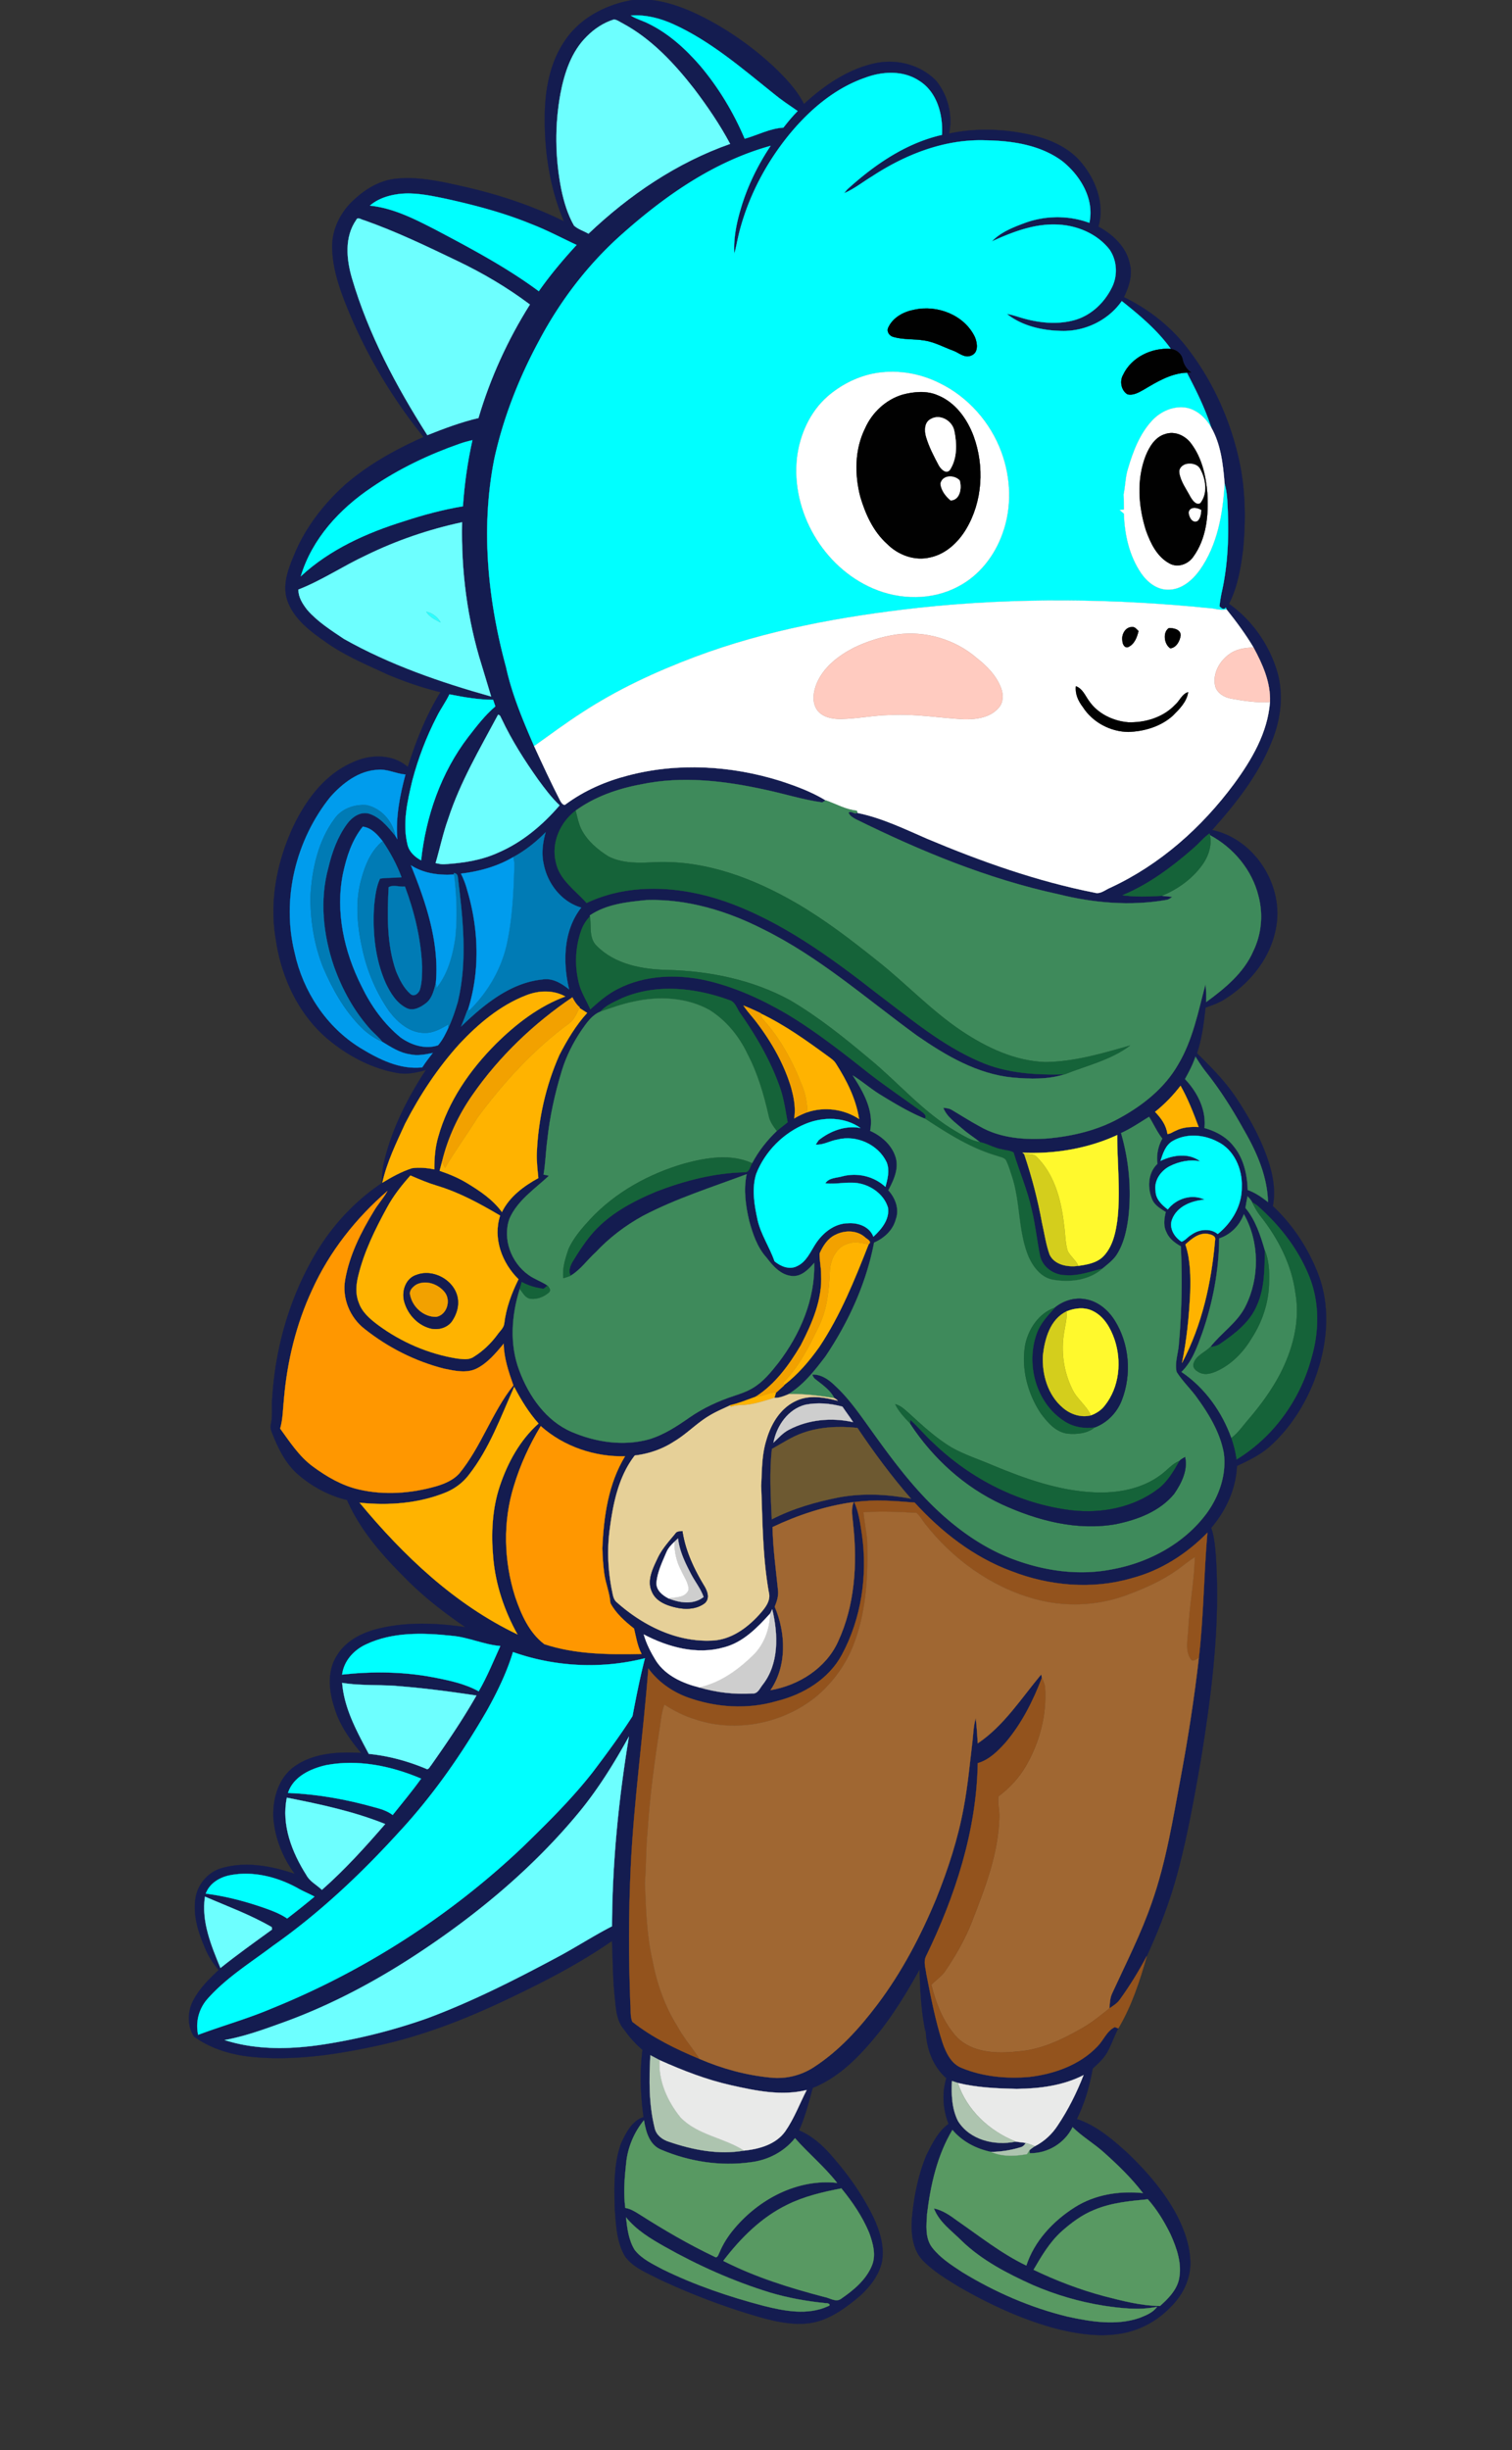 <svg xmlns="http://www.w3.org/2000/svg" width="200" height="324">
    <rect width="100%" height="100%" fill="#333333" stroke="none"/>
    <path style="fill-rule:nonzero;fill:#141c50;fill-opacity:1;stroke-width:.094;stroke-linecap:butt;stroke-linejoin:miter;stroke:#141c50;stroke-opacity:1;stroke-miterlimit:4"
          d="M334.703 0h9.89c10.86 1.297 21.079 5.625 30.673 10.766 13.25 7.187 25.53 16.156 36.359 26.672 5.25 5.28 10.39 10.859 13.75 17.609 10.672-9.828 23.156-18.422 37.531-21.563 11.406-2.53 24.235.75 32.39 9.25 6.25 7.672 8.907 18.235 6.845 27.938 13.234-2.844 27.062-2.578 40.312.062 10.985 2.141 22.235 6.36 29.594 15.188 7.719 9.203 12.61 22.031 9.11 33.969 7.78 4.187 14.937 10.921 16.655 19.921 1.5 5.985-.609 12.032-3.156 17.391 13.172 6.36 24.969 15.672 33.844 27.344 12.578 16.328 21.422 35.469 26.297 55.469 4.156 16.547 4.531 33.797 2.906 50.718-1.219 9.797-2.922 19.813-7.469 28.688 12.422 8.765 21.547 21.984 25.72 36.562 3.234 11.875 1.64 24.641-2.97 35.938-7 17.781-19.03 33.031-31.672 47.156 23.204 4.86 39.016 30.813 33.391 53.735-3.344 15.203-14.031 27.828-27.015 35.937-3.063 1.875-6.485 3.063-9.844 4.25-.89 8.156-1.907 16.344-4.516 24.156 7.516 7.39 15 14.907 20.844 23.75 6.953 10.532 13.172 21.719 17.062 33.782 2.422 7.5 3.735 15.5 2.203 23.328 10.579 9.875 18.72 22.312 23.938 35.78 7.14 18.391 4.734 39.141-2.281 57.188-5.157 13.032-13.078 25.141-23.61 34.47-5.03 4.312-11.047 7.234-17.015 9.984-.516 12.125-5.797 23.609-13.625 32.765 1.672 4.906 2.093 10.094 2.468 15.235 2.36 36-2.156 71.984-7.937 107.468-3.438 19.64-6.922 39.328-12.031 58.64-4.078 15.563-9.86 30.657-16.61 45.25-4.187 7.876-8.875 15.516-14.093 22.766-1.407 2.11-3.594 3.422-5.641 4.813.203-2.688.281-5.469 1.453-7.953 7.266-15.86 15.25-31.438 20.953-47.969 7.61-21.578 11.157-44.265 15.375-66.672 3.86-20.781 7.125-41.687 9.516-62.687 2.578-22.032 2.61-44.266 4.547-66.328-11.016 11.265-24.735 20.078-40.078 24.078-20.875 6.11-43.563 4.093-63.703-3.766-19.86-7.312-36.97-20.703-51.125-36.234-10.625-.89-21.344-1.75-31.922-.25 2.421 5.5 3.218 11.515 4.093 17.422 2.985 21.53-.343 44.172-10.703 63.375-6.969 12.906-20.437 21.015-34.36 24.453-15.593 4.61-32.53 3.468-47.702-2.125-8.031-3.047-15.219-8.157-20.313-15.125-2.672 35.172-7.687 70.125-9.312 105.375-1.14 24.015-1.11 48.078-.188 72.093.344 3.126-.187 6.532 1.031 9.422 10.735 8.422 23.047 14.47 35.625 19.672 11.97 5.157 24.766 8.64 37.766 9.86 7.89.828 15.969-1.204 22.61-5.516 13.343-8.625 24.171-20.578 33.671-33.188 12.891-17.093 22.907-36.187 31.094-55.937 6.297-15.672 11.578-31.813 14.594-48.438 2.172-11.593 3.219-23.328 4.625-35 .437-4.046.547-8.14 1.703-12.062.563 4.422.766 8.875 1.078 13.313 13.938-9.391 22.985-23.797 33.578-36.47.094.438.266 1.329.36 1.782-4.703 12.313-10.75 24.375-19.36 34.438-4.078 4.468-8.593 9.03-14.578 10.734-.594 35.734-11.922 70.375-27.422 102.265-1.375 2.907-.14 6.141.203 9.141 2.407 12.203 4.704 24.485 8.547 36.344 1.844 5.39 4.61 11.36 10.328 13.531 11.22 4.594 23.688 5.75 35.72 4.688 13.171-1.579 26.609-6.329 35.937-16.11 3.218-3.234 4.968-8.218 9.218-10.25.453.172 1.36.516 1.828.703-2.03 3.86-3.421 8.032-5.453 11.891-1.922 3.75-5.078 6.578-8.109 9.375-1.563 9.219-4.25 18.266-8.36 26.672 10.47 3.5 19.032 10.922 27.079 18.234 9.937 9.563 19.14 20.157 25.672 32.375 4.078 7.875 7.187 16.516 7.312 25.485.031 8.578-3.953 16.796-9.937 22.812-6.125 6.594-14.078 11.469-22.797 13.735-12.797 3.265-26.188 1.328-38.782-1.891-17.906-4.875-34.859-12.781-50.906-22.016-6.531-3.968-13.14-8.015-18.61-13.406-6.14-5.953-6.843-15.172-6.25-23.203 1.048-11.219 3.298-22.453 7.579-32.906 3.063-6.047 6.125-12.563 11.781-16.625-3-7.672-3.61-16.282-1.172-24.204-7.437-6.406-10.921-16.718-10.89-26.328l-.266 1.454c-2.14-10.75-2.797-21.782-2.984-32.735-6.094 11.031-12.64 21.844-20.328 31.844-9.844 12.469-21.204 24.906-36.25 30.906-2.079 7.594-3.985 15.281-7.266 22.469 6.75 2.86 12.297 7.734 17.047 13.219 8.765 9.953 16.578 20.843 22.344 32.828 3.406 7.265 5.906 15.406 4.484 23.484-1.547 7.047-6.188 13-11.375 17.828-6.063 5.094-12.484 10.063-19.984 12.844-10.204 3.89-21.329 1.781-31.547-.922-18.953-5.328-37.453-12.328-55.266-20.687-6.312-3.36-13.61-6.032-17.844-12.125-4.421-7.625-4.671-16.735-5.343-25.313-.282-11.515-.579-23.453 3.421-34.422 2.61-5.437 5.641-11.781 11.829-13.765-1.641-11.766-2.079-23.766-.563-35.547-3.656-3.14-6.906-6.703-9.64-10.657-4.313-4.843-4.407-11.578-5.079-17.671-1.03-9.735-.953-19.532-1.437-29.282-18 12.5-37.64 22.47-57.453 31.813-21.578 10.156-44 18.765-67.39 23.734-20.876 4.516-42.36 7.703-63.75 5.953-11.485-.921-23.142-4.109-32.532-10.906-3.438-5.187-3.484-12.234-1.047-17.844 3.203-6.828 8.61-12.296 14.078-17.359-2.797-3.328-5.25-6.969-6.937-10.969-3.61-8.25-6.61-17.234-5.422-26.36.922-7.859 6.86-14.859 14.594-16.75 12.578-3.452 25.906-.89 38.015 3.188-6.266-8.5-10.406-18.703-11.266-29.265-.562-10.032 2.438-21.157 10.891-27.344 10.188-7.375 23.422-8.016 35.547-7.313-6.047-7.218-11.625-15.109-14.25-24.265-2.922-8.906-3.828-19.453 1.61-27.61 4.765-7.687 13.359-11.89 21.89-13.953 15-3.64 30.703-2.953 45.875-.75-11.188-7.625-21.906-15.937-31.438-25.578-12.328-12.25-24.156-25.547-31.187-41.672-9.469-2.28-18.344-7-25.719-13.359-6.953-5.953-10.953-14.422-14.187-22.797a6.668 6.668 0 0 1-.328-4.297c1.015-4.656.156-9.437.703-14.11 1.672-26.109 9.062-51.921 22.187-74.593 8.875-15.297 21.078-28.703 35.813-38.531.031-3.86.219-7.735 1.172-11.485 4.203-17.359 12.328-33.5 22.109-48.359-5.234 1.594-10.75 2.61-16.188 1.422-13.468-2.563-25.906-9.375-36.312-18.203-15.25-13.156-24.094-32.516-26.938-52.219-3.5-20.015.579-40.797 8.938-59.11 6.672-14.25 16.703-27.984 31.516-34.468 9.234-4.469 21.343-4.719 29.375 2.36 4.343-13.735 9.687-27.313 17.297-39.594-9.563-2.344-18.907-5.547-27.97-9.36-11.359-5.297-23.077-10.125-33.28-17.562-8.188-5.672-16.797-12.297-19.97-22.203-2.468-8.22.891-16.657 4.095-24.188 5.843-14 15.39-26.203 26.578-36.344 12.312-10.703 26.734-18.718 41.609-25.296-16.438-20.407-30.031-43.094-39.969-67.344-4.281-10.469-8.187-21.39-8.39-32.813-.22-9.484 4.312-18.687 11.203-25.047 5.937-5.64 13.281-10.171 21.5-11.328 12.297-1.531 24.531 1.297 36.469 3.969 18.437 4.156 36.515 10.078 53.468 18.469-7.547-17.64-10.422-37.047-10.172-56.156.188-13.61 2.72-27.75 10.5-39.188 8-12.188 21.86-19.36 35.97-21.75m-.892 8.234c2.75 1.782 5.985 2.625 8.922 4.079 10.766 5.156 19.813 13.343 27.579 22.28 9.828 11.61 17.78 24.782 23.703 38.782 6.828-1.89 13.296-5.469 20.468-5.86 2.36-3.046 4.829-6.03 7.547-8.78-4.281-2.954-8.625-5.813-12.625-9.126-16.797-13.453-33.344-27.812-53.094-36.78-7.015-3.173-14.75-5.204-22.5-4.595M310.392 19.36c-8.079 7.985-11.735 19.188-13.829 30.078-3.078 16.657-2.875 33.922.391 50.547 1.39 6.688 3.36 13.391 6.766 19.36 2.156 1.969 5.125 2.812 7.64 4.281 21.563-20.5 46.766-37.61 74.954-47.516-5.485-10.296-12.11-19.953-19.141-29.234-10.469-13.422-22.438-26.234-37.547-34.422-1.578-.75-3.031-1.984-4.781-2.156-5.485 1.703-10.453 4.984-14.453 9.062m147.5 21.72c-16.047 5.53-29.375 16.874-40.063 29.812-12.281 14.984-21.562 32.484-26.5 51.25-1.047 3.984-1.687 8.062-2.797 12.03-.5-7.827 1.031-15.608 3.219-23.093 3.453-12.062 9.016-23.484 15.969-33.922-29.625 8.172-55.469 26.156-78.219 46.36-18.125 15.968-33 35.421-44.297 56.75-10.562 19.547-18.812 40.453-23.61 62.187-7.327 36.594-3.577 74.625 6.141 110.406 3.172 14.5 8.97 28.25 14.875 41.829 4.438 9.718 8.954 19.421 13.829 28.937.546.922 1.75 2.875 2.937 1.766 9.766-7.204 21.063-12.125 32.781-15.141 26.469-7.016 54.86-5.297 80.86 2.875 8.218 2.688 16.421 5.719 23.843 10.25-.453.281-1.343.828-1.78 1.094-10.173-1.375-20-4.563-30.032-6.672-21.578-4.766-44.188-7.485-66.031-2.844-12.235 2.266-24.313 6.485-34.454 13.844-8.171 6.187-12.984 17.047-10.484 27.219 1.86 9.39 10.328 14.89 16.281 21.625 22.782-10.782 49.579-8.97 72.922-.954 30.328 10.579 56.5 29.907 81.594 49.47 17.031 12.859 33.656 26.859 53.438 35.374 14.062 6.266 29.78 7.157 44.953 6.766-8.782 2.797-18.235 2.515-27.313 1.719-18.828-1.782-35.562-11.657-50.797-22.203-26.687-19.422-51.703-41.657-81.531-56.329-19.016-9.671-40.188-16.062-61.688-15.359-10.234 1.016-21.14 2.172-29.875 8.125l.063.594c-2.11 2.094-3.64 4.672-4.64 7.469-3 8.546-3.47 17.921-1.423 26.734 1.032 5.36 4.172 9.906 6.266 14.86 4.516-4.063 9.156-8.126 14.656-10.845 14.204-7.296 31-7.859 46.391-4.515 15.063 3.406 29.313 9.89 42.61 17.64 15.765 9.391 30.171 20.829 44.53 32.172 8.72 6.703 17.829 12.86 26.72 19.344 1.218 1.031 3.327 2.156 2.14 4.063-8.266-3.36-15.922-8-23.531-12.641-5.078-3.125-9.594-7.078-14.656-10.234 5.578 8.609 11.359 18.656 9.218 29.297 6.281 2.812 12.016 7.968 13.719 14.843 1.313 5.89-1.406 11.532-4.11 16.61 3.72 4.062 5.938 9.922 3.97 15.312-1.485 5.797-6.173 10.063-11.5 12.36-4.141 21.625-13.516 42.046-25.75 60.25-5.641 7.406-11.548 15.03-19.641 19.921l.328-.03c-2.485.921-4.953 2.14-7.688 1.952.235-.734.704-2.203.938-2.922l.203-.015c1.313-1.157 2.594-2.328 3.89-3.5l-.015-.219c7.36-5.64 13.469-12.766 18.797-20.313 11.172-16.75 18.703-35.562 26.047-54.203 2.031-1.687-1.031-2.765-2.047-3.859-4.25-3.688-10.64-3.672-15.5-1.219-4.078 1.907-6.656 5.922-8.39 9.922-.094 3.656.812 7.281.796 10.969.766 13.344-4.781 25.969-10.765 37.562-6.157 10.422-13.563 20.657-23.907 27.25-4.437 1.578-8.797 3.407-13.406 4.453l.016.375-.172-.25c-3.531 1.704-7.172 3.188-10.547 5.22-6.86 3.952-12.281 9.89-19.078 13.905-6.203 4.047-13.375 6.5-20.719 7.36-8.563 11.015-11.422 25.125-13.219 38.64-1.469 10.75-1.031 21.704 1.047 32.344.563 2.297.672 5.11 2.703 6.719 13.547 12.047 31.125 20.89 49.61 20.219 10.328-.11 19.218-6.547 25.859-13.938 2.781-3.156 6.078-6.984 4.938-11.531-3.329-18.61-3.329-37.563-4.079-56.39.422-8.016.282-16.188 2.672-23.954 2.39-8.515 7.297-17.031 15.61-20.906 6.984-3.422 15.03-2.031 22.218-.156a5.315 5.315 0 0 0-1.78-1.36c-2.204-4.312-6.329-7.093-10.017-10.015a4.651 4.651 0 0 1-1.625-2.5c4.813-.157 8.844 2.797 12.125 6 6.954 6.437 12.407 14.25 17.907 21.89 11.703 16.407 23.719 32.828 38.781 46.328 11.61 10.391 24.89 19.204 39.688 24.282 16.14 5.718 33.796 7.89 50.671 4.422 19.22-3.61 37.703-13.657 49.47-29.516 6.546-8.984 10.53-20.422 9.093-31.594-1.89-10.843-7.719-20.547-14.094-29.343-3.39-4.813-7.812-8.86-10.922-13.875-1.078-4.938.907-9.907 1.203-14.844a376.367 376.367 0 0 0 1.032-51.578c-3.141-1.75-6.157-4.016-7.578-7.422-1.766-3.328-1.25-7.188-.375-10.703-2.813-1.766-5.938-3.547-7.25-6.766-2.532-6.125-2.235-13.938 2.828-18.719-.578-4.64.312-9.281 2.593-13.36-2.812-3.546-4.609-7.718-7-11.515-4.89 2.985-9.609 6.235-14.828 8.594 4.172 14.438 5.61 29.656 3.89 44.578-.874 6.672-2.312 13.5-5.874 19.297-1.922 3.203-5.016 5.422-7.813 7.797-6.359 1.578-12.656 4-19.343 3.515-6.22.094-12.61-4.218-13.782-10.515-1.609-8-2.422-16.156-4.359-24.094-2.234-10.406-6.547-20.172-9.61-30.312-1.859-1.125-4.202-1.078-6.25-1.672-4.046-.672-7.562-2.985-11.546-3.813-3.063-2.468-6.453-4.547-9.407-7.172-3.687-3.297-8.156-6.187-9.984-11.015 1.578.218 3.266.297 4.656 1.218 4.813 2.875 9.563 5.891 14.516 8.579 11.016 6.406 24.281 7.328 36.734 6.39 12.97-1.265 25.97-4.36 37.422-10.75 12.297-6.734 23.766-15.843 30.844-28.156 7.813-12.984 10.703-28.078 14.547-42.516.5 3.078.437 6.22.39 9.328 9.922-7.25 19.97-15.468 24.97-27.046 4.327-8.938 5.25-19.36 2.718-28.954-3.36-13.828-13.281-25.656-25.734-32.296l-.141-.891c-3.344 2.328-5.86 5.578-8.969 8.172-11.187 9.75-23.328 18.797-37.125 24.5 6.828 1.031 13.89.687 20.766.328 1.844.172 3.703.328 5.562.547-.984.703-1.968 1.515-3.218 1.64-18.907 3.313-38.36 1.61-56.922-3-37.485-8.093-73.11-22.875-107.407-39.765-1.453-.844-3.14-1.75-3.718-3.453 1.344-1.328 3.547 1.453 4.61-.14l.077.312c12.906 2.625 24.86 8.437 36.875 13.656 28.61 12.031 58.047 22.5 88.563 28.515 3.172.985 5.75-1.578 8.5-2.671 26.093-12.094 48.187-31.75 65.218-54.72 9.422-12.812 17.97-27.28 19.125-43.5.422-10.296-3.875-19.89-8.671-28.75-4.22-7.077-9.141-13.702-14.282-20.14a16.056 16.056 0 0 0-.39-.984c-1.157 1.406-2.453.281-3.36-.735a73.035 73.035 0 0 1 1.453-8.656c2.875-13.437 3.47-27.265 2.97-40.969-.204-5.14-.313-10.375-1.735-15.359-.797-10.11-1.969-20.61-7.078-29.594-3.235-10.093-7.969-19.625-12.89-28.984.562-.031 1.687-.063 2.25-.094-2.329-1.734-3.907-4.094-4.47-6.937-.593-3.031-3.28-5.11-6.234-5.531-7.094-9.875-16.5-17.782-25.969-25.297-7.031 10.078-19.297 16.078-31.547 15.78-10.25-.108-21.14-2.53-29.28-9 2.5.392 4.905 1.188 7.327 1.938 9.313 2.797 19.453 3.953 28.922 1.203 8.735-2.593 15.719-9.468 19.563-17.578 2.937-6.203 2.437-13.953-1.47-19.609-6.452-8.234-16.843-12.656-27.14-13.188-12.312-.703-24.125 3.876-35.125 8.891 4.625-4.86 11.047-7.39 17.203-9.687 10.97-4.094 23.391-4.204 34.391-.157 2.781-12.546-4.828-25.109-14.438-32.687-11.687-8.625-26.812-10.766-40.984-10.938-21.36-.64-42 7.532-59.61 19.11-4.906 2.953-9.406 6.64-14.734 8.86.407-.5 1.235-1.485 1.641-1.985 14.36-13.047 30.938-24.5 50.125-28.875.656-10.578-2.578-22.75-12.11-28.64-8.374-5.532-19.28-5.017-28.374-1.626m-262.157 67.688c12.47 1.28 23.703 7.093 34.672 12.718 18.75 9.922 37.578 19.891 54.672 32.563 6.047-8.64 12.875-16.719 20-24.469-8.015-3.75-15.828-7.922-24.094-11.094-14.468-5.937-29.64-9.921-44.875-13.296-7.906-1.626-15.922-3.391-24.047-2.672-5.828.609-11.812 2.343-16.328 6.25m-7.25 7.578c-6.312 9.062-5.187 20.75-2.265 30.812 8.703 29.61 23.375 57.078 39.89 83.031 8.844-3.515 17.766-6.875 27.047-9.062 6.235-21.14 15.469-41.375 27.219-60.031-11.969-8.985-24.906-16.61-38.406-23.063-16.188-7.765-32.422-15.578-49.39-21.547-1.282-.187-3.329-2-4.095-.14m54.953 118.312c-16.437 5.735-32.28 13.281-46.671 23.11-16.922 11.296-31.672 27.25-37.61 47.078 15.39-14.281 34.938-23.016 54.797-29.188 10.125-3.328 20.453-6.078 30.984-7.86.797-11.75 2.454-23.452 5.016-34.937-2.219.453-4.39 1.078-6.516 1.797m-49.703 59.078c-12.156 5.657-23.359 13.266-35.859 18.141-.031 4.078 2.266 7.61 4.672 10.703 5.469 6.297 12.594 10.797 19.453 15.406 24.375 13.72 51 22.907 77.86 30.454-1.594-5.485-3.344-10.907-4.954-16.391-7.719-24.438-10.969-50.203-10.422-75.781-17.53 3.765-34.64 9.593-50.75 17.468m44.063 73.563c-1.938 4.062-4.64 7.687-6.625 11.719-5.563 10.75-9.906 22.156-13 33.859-2.594 10.953-5.297 22.531-2.594 33.719.828 3.906 3.844 6.703 7.234 8.5 2.532-23.39 10.532-46.469 24.922-65.25 4.422-5.688 8.828-11.5 14.36-16.188-.406-1.172-.797-2.328-1.203-3.469-7.797-.046-15.485-1.39-23.094-2.89m25.703 10.828c-9.563 17.922-20 35.547-26.328 54.969-2.766 7.672-4.406 15.672-6.688 23.469 1.5.28 2.985.703 4.532.593 9.843-.578 19.812-2.078 28.828-6.25 12.61-5.469 23.344-14.531 32.234-24.89-4.312-4.079-7.86-8.86-11.36-13.625-7.187-10.157-13.921-20.704-19.234-31.954-.578-.859-.687-2.343-1.984-2.312m-88.781 43.531c-18.203 22.703-25.844 53.906-18.813 82.297 4.406 20.469 16.844 39.36 34.781 50.39 9.766 5.97 20.922 11.595 32.72 10.282 1.718-2.625 3.609-5.14 5.546-7.61-3.969.782-8.062 1.641-12.078.688-5.422-.765-10.016-3.828-14.578-6.594-1.781-2.343-4.11-4.203-6.11-6.343-8.765-9.641-15.109-21.282-19.484-33.516-5.719-16.703-7.687-35.188-2.937-52.375 1.953-8.219 4.89-16.36 9.968-23.203 2.532-3.406 6.703-6.375 11.172-5.36 6.219 1.782 10.297 7.094 14.281 11.844.25.438.766 1.328 1.032 1.766-.938-11.594 1.312-23.078 4.297-34.219-4.953-.375-9.532-2.969-14.563-2.5-10.14.453-18.75 7.125-25.234 14.453m6.781 40.36c-4.14 20.234.594 41.421 9.781 59.64 5 10.36 11.813 19.938 20.781 27.219 5.579 3.938 13 6.36 19.704 4.047 2.297-2.625 3.89-5.86 5.359-9.016 2.14-4.468 3.719-9.218 5.11-13.968 5.218-21.75 2.671-44.297-.032-66.204-.172-1.14-.86-1.78-2.078-1.89l.078.75c-7.875.531-16.016-.531-22.781-4.86 7.984 19.672 15.078 40.641 13.203 62.188-1.031 3.765-1.844 7.984-5.063 10.594-2.859 2.28-6.968 4.609-10.578 2.687-5.297-2.672-8.468-8.031-10.922-13.187-5.671-12.782-7-27.11-6.125-40.953.547-4.829 1.047-9.844 3.141-14.297 3.75-.532 7.578-.36 11.36-.72-2.5-6.75-5.954-13.14-9.985-19.077-2.719-3.438-5.89-7.11-10.516-7.672-5.703 7.062-8.562 15.937-10.437 24.719m107.203-21.782c-5.078 5.172-10.812 9.72-17.187 13.172-8.422 4.969-17.97 7.578-27.625 8.735a44.248 44.248 0 0 1 3.39 8.984c6.094 20.5 6.813 42.938.203 63.39l-.265.079a201.94 201.94 0 0 1-3.235 8.39c11.97-11.5 25.86-23.109 43-24.875 5.391-.906 10.11 2.078 14.141 5.25-3.438-14.406-3.094-31.14 6.406-43.25-10.344-2.984-17.828-12.593-19.844-22.953-1.312-5.625-.53-11.437 1.016-16.922m-83.078 29.11c-.719 14.812-1.031 30.094 3.89 44.281 1.829 4.453 4.048 9.031 7.75 12.25 2.094 1.64 4.532-.688 5.016-2.75 1.063-3.922 1.078-8.078 1.063-12.11-.656-14.39-4.063-28.577-9.094-42.046-2.766.344-6.36-1.125-8.625.375m123.36 58.719c-4 1.953-8.36 3.671-11.344 7.093-4.454 1.766-7.188 5.89-9.844 9.64-4.469 6.61-8.14 13.798-10.485 21.47-3.718 12.109-6.453 24.547-7.78 37.172-.798 5.937-.907 11.968-1.938 17.89.719.156 2.14.469 2.86.61-7.47 7-16.61 13-20.876 22.687-3.844 10.64.906 23.281 10 29.734 3.125 2.313 6.89 3.485 10.094 5.657-.5.422-1.5 1.28-2.016 1.718-4.062-.468-8.015-1.593-11.594-3.578-.359 1.188-.703 2.407-1.046 3.625-4.375 13.953-5.516 29.407-.22 43.297 5.079 13.5 14.11 26.578 27.767 32.406 12.718 5.438 27.28 7.61 40.765 3.891 7.875-2.328 14.844-6.922 21.516-11.578 7.172-4.969 15.172-8.672 23.453-11.39 3.406-1.141 6.844-2.282 9.937-4.157 5.563-3.266 9.657-8.375 13.594-13.344 11.516-15.093 19.5-33.593 18.969-52.843-3.047 3.453-6.797 7.421-11.86 6.921-5.89-.578-9.984-5.28-13.328-9.687-4.984-5.453-7.343-12.625-9.25-19.594-1.875-8.015-3.015-16.406-1.328-24.562-18.453 6.922-37.375 12.859-54.875 22.047-9.203 5.078-17.672 11.453-24.86 19.125-4.53 4.093-8.046 9.312-13.343 12.5-1.437-2.579-.172-5.438 1.203-7.72 2.844-4.718 5.86-9.359 9.36-13.624 9.03-10.953 21.89-17.813 34.78-23.203 14.907-5.735 30.657-9.813 46.673-10.172 2.61.14 2.844-3.094 3.969-4.782 3.359-6.359 7.828-12.046 13.015-17.015a534.829 534.829 0 0 1 5.781-4.625c-1.187-6.39-2.046-12.906-4.28-19.031-4.892-13.782-12.329-26.485-20.657-38.438-1.89-2.406-2.61-6.219-5.86-7.14-18.078-6.625-38.875-8.86-56.953-1m-50.64-1.547c-13.719 5.312-25.219 15.03-35.188 25.64-11.453 12.657-20.953 27-28.765 42.157-4.657 10.171-9.657 20.343-12.078 31.312 4.984-3.031 10.14-5.89 15.703-7.672 3.922-.5 7.922-.187 11.78.625 0-5.734.407-11.515 2.017-17.047 5.234-18.906 16.75-35.468 30.453-49.25 10.578-10.484 22.734-19.937 36.828-25.156-6.36-3.563-14.11-3.25-20.75-.61m-28.25 52.532c-7.547 10.75-13.188 22.812-16.25 35.61-.406 1.546-.844 3.109-1.25 4.671 5.062 1.719 10.015 3.766 14.594 6.563 6.828 4.125 13.64 8.718 18.375 15.265 3.968-8.125 11.53-13.734 19.28-17.984-.437-4.36-.968-8.735-.827-13.125.75-17.89 4.703-35.688 11.984-52.047 4.078-7.86 8.656-15.61 14.656-22.188-1.36-.875-2.703-1.75-4.062-2.593l.172-.344c-1.735-1.438-2.907-3.36-3.922-5.313-20.422 13.844-38.64 31.188-52.75 51.485m143.25-47.14c2.031 3.124 4.64 5.812 6.89 8.796 7.875 10.344 14.454 21.813 18.25 34.281 1.5 5.391 2.657 11.063 1.704 16.672a41.235 41.235 0 0 1 6.968-3.312c9.11-3.047 19.344-1.688 27.39 3.578-1.64-10.61-6.53-20.328-12.25-29.266-1-1.672-2.64-2.734-4.155-3.86-11.36-8.312-22.891-16.593-35.625-22.655l-.047-.203c-3.016-1.438-6.031-2.829-9.125-4.032m239.187 27.032c-1.375 4.156-3.422 8.046-5.547 11.875 6.532 6.828 11.328 16.25 10.313 25.89 5.906 1.64 11.625 4.672 15.406 9.625 5.36 6.422 7.203 14.985 7.469 23.172 3.984 1.36 7.422 3.797 10.719 6.36-.344-13.641-5.953-26.407-12.688-38.032-5.86-10.531-12.265-20.812-19.75-30.281-2.187-2.719-4.11-5.64-5.922-8.61m-21.39 29.22c3.172 3.25 5.953 7.062 6.547 11.702 1.625-.047 2.937-1.203 4.437-1.765 3.719-1.89 7.969-2.125 12.078-1.922-2.781-7.469-5.64-14.875-9.578-21.828-3.922 5.11-8.438 9.781-13.484 13.812m-184.797 6.297c-11.828 4.813-21.547 14.594-26.219 26.485-2.484 7.875-1.031 16.359.688 24.25 1.718 7.828 6.406 14.484 8.984 22 3.187 2.687 7.953 4.687 11.969 2.546 4.75-2.172 6.875-7.25 9.53-11.422 3.829-6.046 10.173-11.265 17.673-11.25 5.25-.312 11.156 1.844 13.14 7.125 4.266-3.921 8.657-9.14 7.704-15.375-1.844-6.265-7.657-10.859-13.829-12.5-6.359-1.734-12.89.391-19.296-.359 1.906-3.078 6.093-2.797 9.218-3.765 7.906-1.985 16.547.03 22.563 5.625 1.187-4.141 2.328-8.797.656-12.97-4.422-9.437-16.063-14.671-26.11-12.015-3.89.61-7.406 2.985-11.421 2.625.39-.578 1.172-1.734 1.562-2.328 6.14-4.906 14.14-7.922 22.078-6.453-8.328-5.906-19.671-5.985-28.89-2.219m114.687 15.328c.203.157.61.453.813.594 4.031 11.922 7.218 24.11 9.484 36.484 1.297 5.625 2.078 11.438 4.047 16.875 2.688 5.5 9.688 6.657 15.203 5.875 4.828-.687 10.188-1.609 13.61-5.468 4.609-5.078 6.109-12.125 7-18.735 1.75-14.953-.094-30-.063-44.984-15.578 7.187-33 10.062-50.094 9.36m79.469-6.235c-3.828 2.187-5.203 6.61-6.469 10.547 6.5-3.157 14.907-4.438 21.032.25-5.47-1.14-11.188.062-16.125 2.531-4.797 2.453-8.485 7.703-7.5 13.281.078 4.172 3.328 7.25 6.437 9.61 4.453-5.766 12.75-8.47 19.469-5.172-6.89.562-14.61 3.531-17.219 10.5-1.703 4.515 1.219 9.36 5.047 11.734 1.969-.64 3.265-2.594 5.094-3.61 4.03-2.968 9.937-3.765 14.047-.452 7.484-6 12.859-15.078 12.703-24.86.422-9.468-4.078-19.843-12.953-24.047-7.188-3.75-16.391-4.453-23.563-.312m-403.344 18.265c-4.656 5.235-9.031 10.75-12.36 16.938-6.296 11.516-12.187 23.438-15.265 36.266-1.125 4.547-1.531 9.5.281 13.937 1.688 5.156 6 8.766 10.188 11.922 12.313 9.094 26.797 15.36 41.953 17.781 2.86.282 6.11.86 8.64-.89 4.923-3.032 9.141-7.11 12.563-11.75 1.297-1.907 3.36-3.5 3.64-5.907.97-8.203 3.892-16.047 7.548-23.406-8.735-8.547-13.672-21.687-9.735-33.672-10.64-6.265-21.593-12.297-33.484-15.828-4.781-1.453-9.39-3.406-13.969-5.39m-12.203 8.234c-16.687 14.39-30.625 32.094-39.766 52.203-8.453 18.125-13.234 37.828-14.937 57.719-.547 5.265-.531 10.61-2 15.734 5.156 7.094 10.016 14.656 17.156 19.938 7.375 5.453 15.516 10.218 24.547 12.265 13.516 3.157 27.75 2.047 41.031-1.765 4.313-1.297 8.672-3.157 11.828-6.485 11.782-14.203 17.344-32.406 28.813-46.812-2.516-7.125-5-14.39-5.125-22.032-4.203 5-8.531 10.313-14.516 13.235-5.375 2.531-11.437 1.062-16.968-.031-15.297-3.875-29.703-11.172-42.047-20.97-7.828-6-12.078-16.28-10.36-26.062 2.266-13.047 8.328-25.125 15.188-36.328 2.125-3.718 5.156-6.843 7.156-10.61m455.11 2.766a163.622 163.622 0 0 0-1.094 6.157c5.375 6.468 7.984 14.578 10.281 22.515-.172 9.688-.063 19.703-4.047 28.735-3.672 9.047-11.687 15.218-19.5 20.562-1.547 1.125-3.437 1.563-5.328 1.75 5.797-7.515 14.313-12.843 18.625-21.578 7.5-15.015 7.438-33.953-.86-48.656-2.234 5.922-6.968 10.844-13.062 12.797-.14 17.015-3.344 33.937-8.922 49.968-2.703 7.344-5.281 15.079-11.031 20.672 12.344 8.297 21.406 21.032 26.406 34.922 1.25 3.688 2.266 7.469 2.75 11.344 19.657-11.953 33.844-31.906 39.703-54.047 4.11-14.11 4.172-29.687-1.53-43.375-5.86-14.297-15.657-26.719-27.235-36.844a22.15 22.15 0 0 0-2.672-1.718c-.594-1.25-1.563-2.235-2.485-3.203m-32.875 25.484c2.766 8.25 2.766 17.125 2.547 25.734-.593 12.375-1.828 24.719-4.312 36.875 10.594-20 15.562-42.531 17.484-64.953.532-2.312-2.25-2.969-3.906-3.25-4.734-.719-8.563 2.672-11.813 5.594M248.11 780.125c-3.047 4.063-7.203 7.172-11.843 9.188-14.5 6-30.5 7.203-46 5.593 23.234 28.032 50.359 53.828 83.53 69.657-6.937-12.454-11.608-26.282-12.843-40.516-1.14-12.735-.594-25.813 3.5-38 4.156-12.36 10.64-24.266 20.485-33.031-5.204-5.813-9.266-12.5-12.875-19.391-7.11 15.906-13.094 32.656-23.954 46.5m161.125-16.984c2.594-2.407 4.954-5.203 8.157-6.828 10.343-5.47 22.625-6.563 33.968-4.047-1.765-2.813-3.812-5.407-5.625-8.172-6.359-1.719-13.203-2.328-19.687-1-9.14 2.375-15.11 11.14-16.813 20.047m-137.296 22.78c-5.954 19-5.375 39.782.625 58.688 3.171 9.328 7.406 19.047 15.453 25.125 16.546 5.47 34.218 5.516 51.437 5.172-2.203-4.203-2.906-8.922-3.984-13.422-4.797-3.812-9.672-8.03-12.516-13.53-.36-5.329-2.531-10.282-3.25-15.548-.61-4.437-.875-8.922-1.015-13.39.703-16.72 3.156-34.141 12.015-48.672-16.14.406-32.5-5.172-44.594-15.969-5.984 9.906-10.828 20.469-14.171 31.547m152.937-27.985c-5.86 2.016-11.031 5.547-16.438 8.516-1.406 12.344-.625 24.844-.078 37.235 11.157-5.735 23.344-9.235 35.594-11.625 12.594-2.313 25.547-1.657 38.078.718-10.344-11.797-19.625-24.453-28.375-37.453-9.625-1.015-19.578-.625-28.781 2.61m-16.11 49.843c.188 11.11 1.75 22.14 2.86 33.172.438 3.11-.547 6.125-1.719 8.985 5.938 13.906 6.547 31.234-2.234 44.125 14.89-2.532 29.328-11.579 35.703-25.625 8.89-19.125 10.281-40.875 8.078-61.579-.281-4.093-1.422-8.359.25-12.297-14.875 2.032-29.515 6.844-42.937 13.22m-.172 43.484c-.281.578-.844 1.703-1.125 2.28-6.781 7.47-14.281 15.25-24.375 17.86-14.344 4.157-29.64-.078-42.485-6.812 1.422 5.062 3.875 9.75 6.657 14.187 5.078 7.657 14.03 11.657 22.656 13.813 9.094 2.687 18.719 3.828 28.172 3.218 2.781.25 3.86-2.593 5.265-4.406 8.954-11.203 8.407-26.922 5.235-40.14M193.828 869.78c-6.516 2.922-11.875 8.75-12.812 16.032 16.093-1.766 32.53-1.594 48.468 1.484 8.141 1.578 16.453 3.312 23.797 7.36 4.453-7.657 7.75-15.891 11.422-23.938-8.828-.75-17.015-4.735-25.875-5.438-15.016-1.593-31.016-2.062-45 4.5m77.594 4.125c-3.281 10.797-8.25 21-13.719 30.844-13.281 22.984-28.5 44.938-46.594 64.406-20.172 22.172-42.14 42.875-66.687 60.157-11.89 8.984-24.828 16.921-34.734 28.203a21.653 21.653 0 0 0-4.844 18.859c12.844-4.828 26.11-8.5 38.734-13.86 49.016-19.812 94.281-48.859 132.688-85.203 13.03-12.687 26.062-25.468 37.296-39.828 7.313-9.672 14.563-19.437 21.079-29.672 1.984-10.25 3.968-20.515 6.593-30.625-22.937 5.797-47.5 4.625-69.812-3.28m-90.375 16.296c1.062 13.625 7.812 25.735 14.078 37.563 10.39 1.03 20.594 3.797 30.234 7.828 1.297.86 1.938-.89 2.61-1.625 8.484-12.047 16.797-24.25 24.11-37.063-13.329-2-26.704-3.797-40.157-4.875-10.266-1.015-20.656-.156-30.875-1.828m125.484 68.281c-23.703 28.75-52.515 52.97-83.469 73.578-22.484 14.985-46.406 27.922-71.796 37.25-10.61 3.844-21.266 7.813-32.407 9.844 17.844 5.688 36.907 4.89 55.157 1.844a304.209 304.209 0 0 0 51.968-13.344c23.672-8.797 46.235-20.25 68.485-32.14 9.937-5.25 19.344-11.438 29.344-16.563.125-33.61 3.484-67.156 8.953-100.312-7.735 13.906-16.11 27.515-26.235 39.843m-134.047-24.75c-8.187 1.875-17.359 6.078-20.109 14.703 15.438.594 30.766 3.36 45.625 7.532 3.438.875 6.906 1.937 9.766 4.125 5.078-6.375 10.312-12.61 15.047-19.235-15.72-6.703-33.329-10.359-50.329-7.125m-10.375 58.141c1.828 3.453 5.516 5.172 8.203 7.828 12.094-10.656 22.954-22.64 33.485-34.828-16.703-6.703-34.422-10.469-52.016-13.922-2.969 14.39 2.703 28.906 10.328 40.922m-40.093.031c-5.579 1-11.11 4.235-13.141 9.782 10.25 1.296 20.328 3.906 30.11 7.265 4.468 1.563 9 3.188 12.952 5.89 4.907-3.75 9.72-7.609 14.47-11.562-2.985-1.625-6.157-2.875-9.095-4.593-10.656-5.829-23.218-9.032-35.296-6.782m-5.375 49.125c8.843-7.093 18.109-13.672 27.296-20.36-.062-.312-.14-.952-.171-1.265-11.22-6.531-23.438-10.968-35.313-16.11-2.031 13.079 3.313 25.876 8.188 37.735m227.468 46.14c-.703 12.86-.843 25.985 2.297 38.563.828 3.75 4.14 6.204 7.656 7.25 12.625 4.329 26.297 6.97 39.61 4.641 8.015-.797 16.828-3.25 21.75-10.125 4.734-6.781 7.625-14.594 11.375-21.906-13.188 3.25-26.781.422-39.735-2.485-13.156-2.921-25.765-7.843-38.046-13.328-1.641-.875-3.282-1.734-4.907-2.61m193.938 17.813c-10.469-.218-21.047-.656-31.25-3.156a180.44 180.44 0 0 0-3.11-1.031c-.375 7.125-.078 14.75 3.22 21.219 6.28 10.078 19.468 13.171 30.53 10.843 1.72.344 3.5.375 5.25.735-.593 1.093-1.515 2-2.78 2.297a56.03 56.03 0 0 1-15.5 2.437c-7.86-1.61-15.25-5.453-20.485-11.64-8.031 13.453-11.547 29.062-13.406 44.468-.344 5.89-1.141 12.578 2.625 17.64 4.234 5.516 10.218 9.329 15.984 13.11 17.297 10.578 36.14 18.797 55.86 23.563 12.374 2.687 25.624 4.843 37.921.656 3.375-1.36 7.11-2.766 9.282-5.86-9.36 1.922-18.954.782-28.282-.593-12.937-2.063-25.593-5.781-37.61-11-13.437-6.094-26.843-13.016-37.53-23.375-5.297-5.328-11.891-9.813-14.641-17.11 4.656.97 8.563 3.704 12.313 6.485 11.953 8.265 23.421 17.422 36.593 23.75 4.235-12.985 14.172-23.547 25.532-30.766 10.671-6.812 23.718-8.843 36.156-7.562-5.985-7.844-13.125-14.75-20.453-21.328-5.328-4.829-11.641-8.454-16.75-13.532-4.25 8.547-13.22 13.985-22.766 13.782-.016-.407-.047-1.22-.047-1.61a23.375 23.375 0 0 1 2.844-2.093c4.89-2.516 9.015-6.297 12.015-10.907 5.594-8.328 10.094-17.36 13.735-26.703-10.844 5.578-23.203 7.14-35.25 7.281m-206.735 39.204c-.875 7.874-1.484 15.859-.468 23.75 2.86.453 5.312 2.046 7.719 3.546 12.765 8.141 25.89 15.797 39.562 22.297 1.531.985 1.969-1.218 2.484-2.125 1.86-4.531 4.516-8.703 7.657-12.468 13.171-15.86 33.609-26.782 54.64-24.485-6.672-8.594-15.125-15.5-22.281-23.64-5.766 7.234-14.39 11.671-23.531 12.734-15.922 2.219-32.39-.344-47.156-6.594-6.375-2.5-8.204-9.547-9.22-15.64-5.234 6.374-8.593 14.39-9.406 22.624m85 22.188c-13.609 6.656-24.53 17.64-33.625 29.578 16.891 8.594 35.063 14.266 53.344 19.063 2.922.453 6.203 3.062 8.985.984 6.64-4.547 13.25-10.016 16.359-17.688 2.281-5.624.453-11.828-1.516-17.265-3.562-8.547-8.843-16.281-14.687-23.422-9.875 1.906-19.797 4.219-28.86 8.75m162.704 2.578c-6.563 2.61-12.282 6.922-17.5 11.578-6.188 5.657-10.485 12.953-14.657 20.125 12 5.75 24.485 10.547 37.344 13.969 9.703 2.5 19.485 5.063 29.563 5.188 4.234-3.813 8.547-8.079 9.953-13.797 1.875-8.329-1.078-16.782-4.485-24.297-3.234-6.532-7.047-12.89-11.922-18.344-9.578.922-19.359 1.813-28.296 5.578m-247.782 4c.641 5.89 1.407 12.094 4.61 17.235 3.75 4.796 9.5 7.406 14.75 10.234 17.062 8.39 35.187 14.531 53.562 19.344 11 2.75 23.125 5.078 33.89.203 2.095-.688.079-1.828-1.093-1.625-10.062-1-20.078-2.782-29.765-5.688-19.375-6-37.985-14.312-55.625-24.281-7.438-4.172-14.875-8.719-20.329-15.422Zm0 0"
          transform="scale(.25)"/>
    <path style="fill-rule:nonzero;fill:#0ff;fill-opacity:1;stroke-width:.094;stroke-linecap:butt;stroke-linejoin:miter;stroke:#0ff;stroke-opacity:1;stroke-miterlimit:4"
          d="M333.813 8.234c7.75-.609 15.484 1.422 22.5 4.594 19.75 8.969 36.296 23.328 53.093 36.781 4 3.313 8.344 6.172 12.625 9.125-2.719 2.75-5.187 5.735-7.547 8.782-7.171.39-13.64 3.968-20.468 5.859-5.922-14-13.875-27.172-23.704-38.781-7.765-8.938-16.812-17.125-27.578-22.282-2.937-1.453-6.171-2.296-8.921-4.078Zm0 0"
          transform="scale(.25)"/>
    <path style="fill-rule:nonzero;fill:#6dffff;fill-opacity:1;stroke-width:.094;stroke-linecap:butt;stroke-linejoin:miter;stroke:#6dffff;stroke-opacity:1;stroke-miterlimit:4"
          d="M310.39 19.36c4-4.079 8.97-7.36 14.454-9.063 1.75.172 3.203 1.406 4.781 2.156 15.11 8.188 27.078 21 37.547 34.422 7.031 9.281 13.656 18.938 19.14 29.234-28.187 9.907-53.39 27.016-74.953 47.516-2.515-1.469-5.484-2.313-7.64-4.281-3.406-5.969-5.375-12.672-6.766-19.36-3.265-16.625-3.469-33.89-.39-50.546 2.093-10.891 5.75-22.094 13.828-30.079Zm0 0"
          transform="scale(.25)"/>
    <path style="fill-rule:nonzero;fill:#0ff;fill-opacity:1;stroke-width:.094;stroke-linecap:butt;stroke-linejoin:miter;stroke:#0ff;stroke-opacity:1;stroke-miterlimit:4"
          d="M457.89 41.078c9.094-3.39 20-3.906 28.376 1.625 9.53 5.89 12.765 18.063 12.109 28.64-19.188 4.376-35.766 15.829-50.125 28.876-.406.5-1.234 1.484-1.64 1.984 5.327-2.219 9.827-5.906 14.734-8.86 17.61-11.577 38.25-19.75 59.61-19.109 14.171.172 29.296 2.313 40.984 10.938 9.609 7.578 17.218 20.14 14.437 32.687-11-4.046-23.422-3.937-34.39.157-6.157 2.296-12.579 4.828-17.204 9.687 11-5.016 22.813-9.594 35.125-8.89 10.297.53 20.688 4.953 27.14 13.187 3.907 5.656 4.407 13.406 1.47 19.61-3.844 8.109-10.828 14.984-19.563 17.577-9.469 2.75-19.61 1.594-28.922-1.203-2.422-.75-4.828-1.547-7.328-1.937 8.14 6.469 19.031 8.89 29.281 9 12.25.297 24.516-5.703 31.547-15.781 9.469 7.515 18.875 15.422 25.969 25.297-10.078-.72-20.828 4.343-25.25 13.718-1.906 3.328-1.094 8.094 2.188 10.25 3.093.844 6.046-.953 8.656-2.39 7.031-4.172 14.453-8.703 22.86-9.016 4.921 9.36 9.655 18.89 12.89 28.984-2.813-4.843-7.203-9.125-12.813-10.343-6.828-1.297-13.906 1.78-18.5 6.797-6.547 7.093-10.031 16.343-12.703 25.453-1.39 4.359-1.328 9-2.281 13.468.11 2.672.11 5.36.14 8.063-.546.062-1.656.203-2.203.265.563.485 1.672 1.454 2.22 1.922.327 11 2.827 22.266 9.093 31.47 3.187 4.655 8.25 8.733 14.14 8.702 7.032.14 12.829-4.89 16.75-10.265 9.5-13.313 12.297-29.954 13.235-45.938 1.422 4.984 1.531 10.219 1.734 15.36.5 13.703-.093 27.53-2.968 40.968a73.035 73.035 0 0 0-1.454 8.656c.907 1.016 2.203 2.141 3.36.735.11.25.312.75.39.984-2.359.438-4.718.078-7.03-.453-51.798-5.36-104.173-5.984-155.985-.406-40.188 4.469-80.39 11.734-118.36 26-20.765 7.828-41.046 17.219-59.656 29.406-8.672 5.594-16.953 11.735-25.344 17.735-5.906-13.579-11.703-27.329-14.875-41.829-9.718-35.78-13.468-73.812-6.14-110.406 4.797-21.734 13.047-42.64 23.61-62.187 11.296-21.328 26.171-40.782 44.296-56.75 22.75-20.204 48.594-38.188 78.219-46.36-6.953 10.438-12.516 21.86-15.969 33.922-2.188 7.484-3.719 15.266-3.219 23.094 1.11-3.969 1.75-8.047 2.797-12.031 4.938-18.766 14.219-36.266 26.5-51.25 10.688-12.938 24.016-24.282 40.063-29.813m25.78 122.781c-5.468 1-11.077 4-13.562 9.172-1.218 2.14.329 4.594 2.516 5.172 5.344 1.563 10.984 1 16.438 1.89 5.421.813 10.25 3.548 15.343 5.391 3.078 1.141 5.969 4.125 9.5 2.563 3.938-1.547 3.235-6.61 1.89-9.766-5.562-11.625-19.859-17.172-32.124-14.422m-22.188 33.891c-8.75 1.875-16.937 6.188-23.687 12.047-9.266 8.187-14.594 20.172-16.078 32.328-3.188 28.406 13.906 57.828 40.172 69.11 14.234 6.171 31.39 6.39 45.187-1.079 11.11-5.781 19.219-16.344 23.344-28.031 5.015-13.813 4.422-29.281-.625-42.984-5.75-15.657-17.563-29.094-32.594-36.407-10.906-5.515-23.703-7.5-35.719-4.984ZM195.734 108.766c4.516-3.907 10.5-5.641 16.328-6.25 8.125-.72 16.141 1.046 24.047 2.671 15.235 3.376 30.407 7.36 44.875 13.297 8.266 3.172 16.079 7.344 24.094 11.094-7.125 7.75-13.953 15.828-20 24.469-17.094-12.672-35.922-22.64-54.672-32.563-10.969-5.625-22.203-11.437-34.672-12.718Zm0 0"
          transform="scale(.25)"/>
    <path style="fill-rule:nonzero;fill:#6dffff;fill-opacity:1;stroke-width:.094;stroke-linecap:butt;stroke-linejoin:miter;stroke:#6dffff;stroke-opacity:1;stroke-miterlimit:4"
          d="M188.484 116.344c.766-1.86 2.813-.047 4.094.14 16.969 5.97 33.203 13.782 49.39 21.547 13.5 6.453 26.438 14.078 38.407 23.063-11.75 18.656-20.984 38.89-27.219 60.031-9.281 2.188-18.203 5.547-27.047 9.063-16.515-25.954-31.187-53.422-39.89-83.032-2.922-10.062-4.047-21.75 2.265-30.812Zm0 0"
          transform="scale(.25)"/>
    <path style="fill-rule:nonzero;fill:#010101;fill-opacity:1;stroke-width:.094;stroke-linecap:butt;stroke-linejoin:miter;stroke:#010101;stroke-opacity:1;stroke-miterlimit:4"
          d="M483.672 163.86c12.265-2.75 26.562 2.796 32.125 14.421 1.344 3.156 2.047 8.219-1.89 9.766-3.532 1.562-6.423-1.422-9.5-2.563-5.094-1.843-9.923-4.578-15.344-5.39-5.454-.89-11.094-.328-16.438-1.89-2.188-.579-3.734-3.032-2.516-5.173 2.485-5.172 8.094-8.172 13.563-9.172ZM594.25 198.281c4.422-9.375 15.172-14.437 25.25-13.719 2.953.422 5.64 2.5 6.234 5.532.563 2.844 2.141 5.203 4.47 6.937-.563.031-1.688.063-2.25.094-8.407.313-15.829 4.844-22.86 9.016-2.61 1.437-5.563 3.234-8.657 2.39-3.28-2.156-4.093-6.922-2.187-10.25Zm0 0"
          transform="scale(.25)"/>
    <path style="fill-rule:nonzero;fill:#fff;fill-opacity:1;stroke-width:.094;stroke-linecap:butt;stroke-linejoin:miter;stroke:#fff;stroke-opacity:1;stroke-miterlimit:4"
          d="M461.484 197.75c12.016-2.516 24.813-.531 35.72 4.984 15.03 7.313 26.843 20.75 32.593 36.407 5.047 13.703 5.64 29.172.625 42.984-4.125 11.688-12.235 22.25-23.344 28.031-13.797 7.469-30.953 7.25-45.187 1.078-26.266-11.28-43.36-40.703-40.172-69.109 1.484-12.156 6.812-24.14 16.078-32.328 6.75-5.86 14.937-10.172 23.687-12.047m16.079 11.016c-8.86 2.64-16.157 9.484-19.86 17.89-5.5 11.156-5.578 24.219-2.515 36.078 2.718 9.22 6.875 18.407 14.156 24.954 5.828 5.875 14.578 9.171 22.781 7.156 8.172-1.719 14.719-7.828 18.938-14.797 8.812-14.64 9.89-33.297 4.093-49.235-3.39-9.187-9.703-18-19.047-21.718-5.859-2.547-12.53-1.906-18.546-.328Zm0 0"
          transform="scale(.25)"/>
    <path style="fill-rule:nonzero;fill:#010101;fill-opacity:1;stroke-width:.094;stroke-linecap:butt;stroke-linejoin:miter;stroke:#010101;stroke-opacity:1;stroke-miterlimit:4"
          d="M477.563 208.766c6.015-1.578 12.687-2.22 18.546.328 9.344 3.719 15.657 12.531 19.047 21.719 5.797 15.937 4.719 34.593-4.093 49.234-4.22 6.969-10.766 13.078-18.938 14.797-8.203 2.015-16.953-1.281-22.781-7.156-7.281-6.547-11.438-15.735-14.156-24.954-3.063-11.859-2.985-24.921 2.515-36.078 3.703-8.406 11-15.25 19.86-17.89m14.843 12.937c-3.36 1.734-3.297 6.172-2.39 9.344 1.578 5.328 4.171 10.297 6.78 15.187 1.063 1.891 3.798 4.75 5.798 2.328 3.922-6.046 3.75-13.796 2.328-20.609-1.016-5.375-7.594-9.234-12.516-6.25m5.203 34.203c.391 3.563 2.704 6.594 5.422 8.828 5.078-.312 5.906-6.734 4.735-10.609-2.86-3.031-9.22-3-10.157 1.781Zm0 0"
          transform="scale(.25)"/>
    <path style="fill-rule:nonzero;fill:#fff;fill-opacity:1;stroke-width:.094;stroke-linecap:butt;stroke-linejoin:miter;stroke:#fff;stroke-opacity:1;stroke-miterlimit:4"
          d="M609.531 222.563c4.594-5.016 11.672-8.094 18.5-6.797 5.61 1.218 10 5.5 12.813 10.343 5.11 8.985 6.281 19.485 7.078 29.594-.938 15.984-3.735 32.625-13.235 45.938-3.921 5.375-9.718 10.406-16.75 10.265-5.89.031-10.953-4.047-14.14-8.703-6.266-9.203-8.766-20.469-9.094-31.469-.547-.468-1.656-1.437-2.219-1.921.547-.063 1.657-.204 2.203-.266-.03-2.703-.03-5.39-.14-8.063.953-4.468.89-9.109 2.281-13.468 2.672-9.11 6.156-18.36 12.703-25.453m6.953 7.078c-5.28 1.53-8.328 6.656-10.28 11.437-4.891 12.578-3.876 26.688.093 39.375 2.422 6.828 5.906 14.125 12.61 17.656 4.39 2.36 9.843.266 12.5-3.671 6.937-9.594 8.109-22 7.405-33.485-.765-9.172-2.875-18.672-8.5-26.187-3.046-4.25-8.656-6.938-13.828-5.125ZM492.406 221.703c4.922-2.984 11.5.875 12.516 6.25 1.422 6.813 1.594 14.563-2.328 20.61-2 2.421-4.735-.438-5.797-2.329-2.61-4.89-5.203-9.859-6.781-15.187-.907-3.172-.97-7.61 2.39-9.344Zm0 0"
          transform="scale(.25)"/>
    <path style="fill-rule:nonzero;fill:#010101;fill-opacity:1;stroke-width:.094;stroke-linecap:butt;stroke-linejoin:miter;stroke:#010101;stroke-opacity:1;stroke-miterlimit:4"
          d="M616.484 229.64c5.172-1.812 10.782.876 13.828 5.126 5.625 7.515 7.735 17.015 8.5 26.187.704 11.485-.468 23.89-7.406 33.485-2.656 3.937-8.11 6.03-12.5 3.671-6.703-3.53-10.187-10.828-12.61-17.656-3.968-12.687-4.984-26.797-.093-39.375 1.953-4.781 5-9.906 10.281-11.437m10.891 15.922c-1.89.609-3.688 2.328-3.313 4.5.735 4.75 3.782 8.687 5.954 12.875 1.015 1.609 2.78 4.343 5.015 3.171 4.063-5.187 2.907-12.625-.062-18.046-1.5-2.625-4.875-3.188-7.594-2.5m1.656 25.39c-.078 2.235 1.89 6.14 4.61 4.563 1.515-1.47 1.75-3.672 1.922-5.657-1.97-1.312-5.938-1.984-6.532 1.094Zm0 0"
          transform="scale(.25)"/>
    <path style="fill-rule:nonzero;fill:#0ff;fill-opacity:1;stroke-width:.094;stroke-linecap:butt;stroke-linejoin:miter;stroke:#0ff;stroke-opacity:1;stroke-miterlimit:4"
          d="M243.438 234.656c2.125-.719 4.296-1.344 6.515-1.797-2.562 11.485-4.219 23.188-5.016 34.938-10.53 1.781-20.859 4.531-30.984 7.86-19.86 6.171-39.406 14.906-54.797 29.187 5.938-19.828 20.688-35.781 37.61-47.078 14.39-9.829 30.234-17.375 46.672-23.11Zm0 0"
          transform="scale(.25)"/>
    <path style="fill-rule:nonzero;fill:#fff;fill-opacity:1;stroke-width:.094;stroke-linecap:butt;stroke-linejoin:miter;stroke:#fff;stroke-opacity:1;stroke-miterlimit:4"
          d="M627.375 245.563c2.719-.688 6.094-.125 7.594 2.5 2.968 5.421 4.125 12.859.062 18.046-2.234 1.172-4-1.562-5.015-3.171-2.172-4.188-5.22-8.125-5.953-12.875-.375-2.172 1.421-3.891 3.312-4.5ZM497.61 255.906c.937-4.781 7.296-4.812 10.156-1.781 1.171 3.875.343 10.297-4.735 10.61-2.719-2.235-5.031-5.266-5.422-8.829ZM629.031 270.953c.594-3.078 4.563-2.406 6.532-1.094-.172 1.985-.407 4.188-1.922 5.657-2.72 1.578-4.688-2.329-4.61-4.563Zm0 0"
          transform="scale(.25)"/>
    <path style="fill-rule:nonzero;fill:#6dffff;fill-opacity:1;stroke-width:.094;stroke-linecap:butt;stroke-linejoin:miter;stroke:#6dffff;stroke-opacity:1;stroke-miterlimit:4"
          d="M193.734 293.734c16.11-7.875 33.22-13.703 50.75-17.468-.547 25.578 2.703 51.343 10.422 75.78 1.61 5.485 3.36 10.907 4.953 16.392C233 360.89 206.375 351.702 182 337.983c-6.86-4.609-13.984-9.109-19.453-15.406-2.406-3.094-4.703-6.625-4.672-10.703 12.5-4.875 23.703-12.484 35.86-18.14m31.812 29.874c1.75 2.735 4.766 4.22 7.578 5.657-1.594-2.813-4.375-5.063-7.578-5.657Zm0 0"
          transform="scale(.25)"/>
    <path style="fill-rule:nonzero;fill:#fff;fill-opacity:1;stroke-width:.094;stroke-linecap:butt;stroke-linejoin:miter;stroke:#fff;stroke-opacity:1;stroke-miterlimit:4"
          d="M485.969 321.547c51.812-5.578 104.187-4.953 155.984.406 2.313.531 4.672.89 7.031.453 5.141 6.438 10.063 13.063 14.282 20.14-4.578.048-9.328.798-13.063 3.657-5.094 3.703-8.656 10.281-7.25 16.656.985 3.797 4.766 5.985 8.406 6.657 6.766 1.218 13.657 2.328 20.578 1.78-1.156 16.22-9.703 30.688-19.125 43.5-17.03 22.97-39.125 42.626-65.218 54.72-2.75 1.093-5.328 3.656-8.5 2.671-30.516-6.015-59.953-16.484-88.563-28.515-12.015-5.219-23.969-11.031-36.875-13.656l-.078-.313c-.047-.219-.14-.64-.203-.844-5.828-.515-11.063-3.578-16.516-5.484-7.421-4.531-15.625-7.563-23.843-10.25-26-8.172-54.391-9.89-80.86-2.875-11.719 3.016-23.015 7.938-32.781 15.14-1.188 1.11-2.39-.843-2.938-1.765-4.875-9.516-9.39-19.219-13.828-28.938 8.391-6 16.672-12.14 25.344-17.734 18.61-12.187 38.89-21.578 59.656-29.406 37.97-14.266 78.172-21.531 118.36-26m107.906 17.484c-.016 1.547 1.188 4.016 3.078 3.235 3.313-1.532 4.64-5.157 5.422-8.454-.969-.921-1.89-2.312-3.438-2.109-3.593-.031-5.703 4.125-5.062 7.328m24.5-6.734c-3.281 2.25-2.39 8.578.828 10.64 3.235-.312 5.125-3.968 5.469-6.875-.016-3.125-3.828-3.937-6.297-3.765m-143.813 3.328c-7.968 1.14-15.75 3.578-22.984 7.11-7.984 4.171-15.703 10.03-19.344 18.53-1.906 4.485-2.812 10.141.172 14.391 2.89 3.828 8.047 4.719 12.563 4.672 8.703-.14 17.281-1.984 25.984-2.125 13.11-.75 26.094 1.563 39.14 2.281 6.454.11 13.829-.89 18.282-6.062 2.531-2.766 2.578-6.922 1.36-10.266-2.407-6.578-7.438-11.75-12.844-15.984-11.485-9.969-27.266-14.594-42.328-12.547m94.703 27.39c-.5 4.079 1.265 7.829 3.672 10.97 5.14 8.062 14.546 13.062 24.046 13.187 8.453-.281 17.094-2.828 23.5-8.547 3.5-3.5 7.422-7.36 8.157-12.469-3.203.875-4.453 4.578-6.844 6.64-6.328 6.704-15.86 9.595-24.89 9.298-8.032-.672-16.063-4.547-20.704-11.281-2.047-2.797-3.406-6.516-6.937-7.797Zm0 0"
          transform="scale(.25)"/>
    <path style="fill-rule:nonzero;fill:#2dffff;fill-opacity:1;stroke-width:.094;stroke-linecap:butt;stroke-linejoin:miter;stroke:#2dffff;stroke-opacity:1;stroke-miterlimit:4"
          d="M225.547 323.61c3.203.593 5.984 2.843 7.578 5.656-2.813-1.438-5.828-2.922-7.578-5.657Zm0 0"
          transform="scale(.25)"/>
    <path style="fill-rule:nonzero;fill:#010101;fill-opacity:1;stroke-width:.094;stroke-linecap:butt;stroke-linejoin:miter;stroke:#010101;stroke-opacity:1;stroke-miterlimit:4"
          d="M593.875 339.031c-.64-3.203 1.469-7.36 5.063-7.328 1.546-.203 2.468 1.188 3.437 2.11-.781 3.296-2.11 6.921-5.422 8.453-1.89.78-3.094-1.688-3.078-3.235ZM618.375 332.297c2.469-.172 6.281.64 6.297 3.765-.344 2.907-2.235 6.563-5.469 6.875-3.219-2.062-4.11-8.39-.828-10.64Zm0 0"
          transform="scale(.25)"/>
    <path style="fill-rule:nonzero;fill:#ffcbc0;fill-opacity:1;stroke-width:.094;stroke-linecap:butt;stroke-linejoin:miter;stroke:#ffcbc0;stroke-opacity:1;stroke-miterlimit:4"
          d="M474.563 335.625c15.062-2.047 30.843 2.578 42.328 12.547 5.406 4.234 10.437 9.406 12.843 15.984 1.22 3.344 1.172 7.5-1.359 10.266-4.453 5.172-11.828 6.172-18.281 6.062-13.047-.718-26.031-3.03-39.14-2.28-8.704.14-17.282 1.983-25.985 2.124-4.516.047-9.672-.844-12.563-4.672-2.984-4.25-2.078-9.906-.172-14.39 3.641-8.5 11.36-14.36 19.344-18.532 7.235-3.53 15.016-5.968 22.985-7.109ZM650.203 346.203c3.735-2.86 8.485-3.61 13.063-3.656 4.797 8.86 9.093 18.453 8.672 28.75-6.922.547-13.813-.563-20.579-1.781-3.64-.672-7.422-2.86-8.406-6.657-1.406-6.375 2.156-12.953 7.25-16.656Zm0 0"
          transform="scale(.25)"/>
    <path style="fill-rule:nonzero;fill:#010101;fill-opacity:1;stroke-width:.094;stroke-linecap:butt;stroke-linejoin:miter;stroke:#010101;stroke-opacity:1;stroke-miterlimit:4"
          d="M569.266 363.016c3.53 1.28 4.89 5 6.937 7.796 4.64 6.735 12.672 10.61 20.703 11.282 9.032.297 18.563-2.594 24.89-9.297 2.391-2.063 3.641-5.766 6.845-6.64-.735 5.109-4.657 8.968-8.157 12.468-6.406 5.719-15.047 8.266-23.5 8.547-9.5-.125-18.906-5.125-24.047-13.188-2.406-3.14-4.171-6.89-3.671-10.968Zm0 0"
          transform="scale(.25)"/>
    <path style="fill-rule:nonzero;fill:#0ff;fill-opacity:1;stroke-width:.094;stroke-linecap:butt;stroke-linejoin:miter;stroke:#0ff;stroke-opacity:1;stroke-miterlimit:4"
          d="M237.797 367.297c7.61 1.5 15.297 2.844 23.094 2.89.406 1.141.796 2.297 1.203 3.47-5.531 4.687-9.938 10.5-14.36 16.187-14.39 18.781-22.39 41.86-24.922 65.25-3.39-1.797-6.406-4.594-7.234-8.5-2.703-11.188 0-22.766 2.594-33.719 3.094-11.703 7.437-23.11 13-33.86 1.984-4.03 4.687-7.656 6.625-11.718Zm0 0"
          transform="scale(.25)"/>
    <path style="fill-rule:nonzero;fill:#6dffff;fill-opacity:1;stroke-width:.094;stroke-linecap:butt;stroke-linejoin:miter;stroke:#6dffff;stroke-opacity:1;stroke-miterlimit:4"
          d="M263.5 378.125c1.297-.031 1.406 1.453 1.984 2.313 5.313 11.25 12.047 21.796 19.235 31.953 3.5 4.765 7.047 9.546 11.36 13.625-8.892 10.359-19.626 19.421-32.235 24.89-9.016 4.172-18.985 5.672-28.828 6.25-1.547.11-3.032-.312-4.532-.594 2.282-7.796 3.922-15.796 6.688-23.468 6.328-19.422 16.766-37.047 26.328-54.969Zm0 0"
          transform="scale(.25)"/>
    <path style="fill-rule:nonzero;fill:#009ced;fill-opacity:1;stroke-width:.094;stroke-linecap:butt;stroke-linejoin:miter;stroke:#009ced;stroke-opacity:1;stroke-miterlimit:4"
          d="M174.719 421.656c6.484-7.328 15.094-14 25.234-14.453 5.031-.469 9.61 2.125 14.563 2.5-2.985 11.14-5.235 22.625-4.297 34.219-.266-.438-.781-1.328-1.031-1.766-1.454-7.781-7.454-14.5-15.204-16.25-6.343-.531-13.187 1.813-16.937 7.172-8.688 11.719-11.922 26.516-12.75 40.828-.156 12.906 1.937 25.953 6.734 37.953 4.985 11.579 11.266 22.829 20.281 31.75 3.204 3.125 6.907 5.688 10.985 7.5 4.562 2.766 9.156 5.828 14.578 6.594 4.016.953 8.11.094 12.078-.687-1.937 2.468-3.828 4.984-5.547 7.609-11.797 1.313-22.953-4.313-32.719-10.281-17.937-11.032-30.375-29.922-34.78-50.39-7.032-28.392.609-59.595 18.812-82.298Zm0 0"
          transform="scale(.25)"/>
    <path style="fill-rule:nonzero;fill:#3e8a5b;fill-opacity:1;stroke-width:.094;stroke-linecap:butt;stroke-linejoin:miter;stroke:#3e8a5b;stroke-opacity:1;stroke-miterlimit:4"
          d="M339.016 414.953c21.843-4.64 44.453-1.922 66.03 2.844 10.032 2.11 19.86 5.297 30.032 6.672.438-.266 1.328-.813 1.781-1.094 5.454 1.906 10.688 4.969 16.516 5.484.063.204.156.625.203.844-1.062 1.594-3.265-1.187-4.61.14.579 1.704 2.266 2.61 3.72 3.454 34.296 16.89 69.921 31.672 107.406 39.765 18.562 4.61 38.015 6.313 56.922 3 1.25-.125 2.234-.937 3.218-1.64-1.859-.219-3.718-.375-5.562-.547 8.922-3.672 17.078-9.625 22.39-17.75 2.625-4.234 4.188-9.406 3.079-14.36 12.453 6.641 22.375 18.47 25.734 32.298 2.531 9.593 1.61 20.015-2.719 28.953-5 11.578-15.047 19.796-24.968 27.046.046-3.109.109-6.25-.391-9.328-3.844 14.438-6.735 29.532-14.547 42.516-7.078 12.313-18.547 21.422-30.844 28.156-11.453 6.39-24.453 9.485-37.422 10.75-12.453.938-25.718.016-36.734-6.39-4.953-2.688-9.703-5.703-14.516-8.578-1.39-.922-3.078-1-4.656-1.22 1.828 4.829 6.297 7.72 9.985 11.016 2.953 2.625 6.343 4.703 9.406 7.172-4.485-.672-8.375-3.14-12.235-5.36-17.562-10.14-30.734-25.952-46.265-38.702-13.313-11.188-26.969-22.14-41.985-30.985-19.796-10.828-42.468-15.422-64.906-16.015-13.297-.25-27.812-2.953-37.484-12.828-4.14-4.063-2.672-10.235-3.469-15.422l-.063-.594c8.735-5.953 19.641-7.11 29.875-8.125 21.5-.703 42.672 5.688 61.688 15.36 29.828 14.671 54.844 36.906 81.531 56.327 15.235 10.547 31.969 20.422 50.797 22.204 9.078.797 18.531 1.078 27.313-1.72 11.687-4.671 24.437-7.53 34.64-15.234-14.64 4.204-29.531 8.625-44.89 8.766-16.11-.531-31.172-7.75-44.36-16.547-16.172-10.843-29.484-25.203-44.734-37.203-13.61-10.89-27.516-21.531-42.61-30.328-22.468-13.047-47.906-22.688-74.265-21.672-8.406.469-17.39.906-25.11-3.015-5.812-3.625-11.312-8.297-14.421-14.5-1.47-3.094-2.11-6.485-2.954-9.766 10.141-7.36 22.22-11.578 34.454-13.844Zm0 0"
          transform="scale(.25)"/>
    <path style="fill-rule:nonzero;fill:#007bb5;fill-opacity:1;stroke-width:.094;stroke-linecap:butt;stroke-linejoin:miter;stroke:#007bb5;stroke-opacity:1;stroke-miterlimit:4"
          d="M177.047 433.078c3.75-5.36 10.594-7.703 16.937-7.172 7.75 1.75 13.75 8.469 15.203 16.25-3.984-4.75-8.062-10.062-14.28-11.844-4.47-1.015-8.641 1.954-11.173 5.36-5.078 6.844-8.015 14.984-9.968 23.203-4.75 17.188-2.782 35.672 2.937 52.375 4.375 12.234 10.719 23.875 19.484 33.516 2 2.14 4.329 4 6.11 6.343-4.078-1.812-7.781-4.375-10.984-7.5-9.016-8.922-15.297-20.172-20.282-31.75-4.797-12-6.89-25.046-6.734-37.953.828-14.312 4.062-29.11 12.75-40.828Zm0 0"
          transform="scale(.25)"/>
    <path style="fill-rule:nonzero;fill:#156339;fill-opacity:1;stroke-width:.094;stroke-linecap:butt;stroke-linejoin:miter;stroke:#156339;stroke-opacity:1;stroke-miterlimit:4"
          d="M294.078 456.016c-2.5-10.172 2.313-21.032 10.485-27.22.843 3.282 1.484 6.673 2.953 9.767 3.109 6.203 8.609 10.875 14.421 14.5 7.72 3.921 16.704 3.484 25.11 3.015 26.36-1.015 51.797 8.625 74.265 21.672 15.094 8.797 29 19.438 42.61 30.328 15.25 12 28.562 26.36 44.734 37.203 13.188 8.797 28.25 16.016 44.36 16.547 15.359-.14 30.25-4.562 44.89-8.765-10.203 7.703-22.953 10.562-34.64 15.234-15.172.39-30.891-.5-44.953-6.766-19.782-8.515-36.407-22.515-53.438-35.375-25.094-19.562-51.266-38.89-81.594-49.468-23.344-8.016-50.14-9.829-72.922.953-5.953-6.735-14.421-12.235-16.28-21.625Zm0 0"
          transform="scale(.25)"/>
    <path style="fill-rule:nonzero;fill:#009ced;fill-opacity:1;stroke-width:.094;stroke-linecap:butt;stroke-linejoin:miter;stroke:#009ced;stroke-opacity:1;stroke-miterlimit:4"
          d="M181.5 462.016c1.875-8.782 4.734-17.657 10.438-24.72 4.625.563 7.796 4.235 10.515 7.673-6.156 5.047-9.281 12.672-11.281 20.156-3.469 12.39-2.078 25.484.781 37.86 2.563 11.421 7.344 22.39 14.016 32 4.531 5.921 11.078 11.593 18.984 11.374 4.594.063 8.578-2.359 12.406-4.547-.062.516-.172 1.563-.234 2.094-1.469 3.157-3.063 6.39-5.36 9.016-6.702 2.312-14.124-.11-19.702-4.047-8.97-7.281-15.782-16.86-20.782-27.219-9.187-18.218-13.922-39.406-9.781-59.64Zm0 0"
          transform="scale(.25)"/>
    <path style="fill-rule:nonzero;fill:#007bb5;fill-opacity:1;stroke-width:.094;stroke-linecap:butt;stroke-linejoin:miter;stroke:#007bb5;stroke-opacity:1;stroke-miterlimit:4"
          d="M288.703 440.234c-1.547 5.485-2.328 11.297-1.015 16.922 2.015 10.36 9.5 19.969 19.843 22.953-9.5 12.11-9.844 28.844-6.406 43.25-4.031-3.172-8.75-6.156-14.14-5.25-17.141 1.766-31.032 13.375-43 24.875a201.94 201.94 0 0 0 3.234-8.39l.265-.078c.282-.094.86-.282 1.141-.375 9.781-9.75 16.938-22.188 19.719-35.782 2.844-13.593 3.406-27.546 3.781-41.39a24.96 24.96 0 0 0-.61-3.563c6.376-3.453 12.11-8 17.188-13.172Zm0 0"
          transform="scale(.25)"/>
    <path style="fill-rule:nonzero;fill:#156339;fill-opacity:1;stroke-width:.094;stroke-linecap:butt;stroke-linejoin:miter;stroke:#156339;stroke-opacity:1;stroke-miterlimit:4"
          d="M631.031 449.047c3.11-2.594 5.625-5.844 8.969-8.172l.14.89c1.11 4.954-.452 10.126-3.077 14.36-5.313 8.125-13.47 14.078-22.391 17.75-6.875.36-13.938.703-20.766-.328 13.797-5.703 25.938-14.75 37.125-24.5Zm0 0"
          transform="scale(.25)"/>
    <path style="fill-rule:nonzero;fill:#007bb5;fill-opacity:1;stroke-width:.094;stroke-linecap:butt;stroke-linejoin:miter;stroke:#007bb5;stroke-opacity:1;stroke-miterlimit:4"
          d="M202.453 444.969c4.031 5.937 7.484 12.328 9.984 19.078-3.78.36-7.609.187-11.359.719-2.094 4.453-2.594 9.468-3.14 14.296-.875 13.844.453 28.172 6.125 40.954 2.453 5.156 5.625 10.515 10.921 13.187 3.61 1.922 7.72-.406 10.578-2.687 3.22-2.61 4.032-6.828 5.063-10.594.11.61.313 1.844.422 2.469 5.984-7.47 8.437-17.094 9.828-26.391 1.14-11.094.688-22.344-.672-33.406l-.078-.75c1.219.11 1.906.75 2.078 1.89 2.703 21.907 5.25 44.454.031 66.204-1.39 4.75-2.968 9.5-5.109 13.968.063-.531.172-1.578.234-2.093-3.828 2.187-7.812 4.609-12.406 4.546-7.906.22-14.453-5.453-18.984-11.375-6.672-9.609-11.453-20.578-14.016-32-2.86-12.375-4.25-25.468-.781-37.859 2-7.484 5.125-15.11 11.281-20.156Zm0 0"
          transform="scale(.25)"/>
    <path style="fill-rule:nonzero;fill:#009ced;fill-opacity:1;stroke-width:.094;stroke-linecap:butt;stroke-linejoin:miter;stroke:#009ced;stroke-opacity:1;stroke-miterlimit:4"
          d="M243.89 462.14c9.657-1.156 19.204-3.765 27.626-8.734.28 1.172.5 2.36.609 3.563-.375 13.844-.938 27.797-3.781 41.39-2.781 13.594-9.938 26.032-19.719 35.782-.281.093-.86.28-1.14.375 6.609-20.453 5.89-42.891-.204-63.391a44.248 44.248 0 0 0-3.39-8.984ZM217.422 457.734c6.766 4.329 14.906 5.391 22.781 4.86 1.36 11.062 1.813 22.312.672 33.406-1.39 9.297-3.844 18.922-9.828 26.39-.11-.624-.313-1.859-.422-2.468 1.875-21.547-5.219-42.516-13.203-62.188Zm0 0"
          transform="scale(.25)"/>
    <path style="fill-rule:nonzero;fill:#007bb5;fill-opacity:1;stroke-width:.094;stroke-linecap:butt;stroke-linejoin:miter;stroke:#007bb5;stroke-opacity:1;stroke-miterlimit:4"
          d="M205.625 469.344c2.266-1.5 5.86-.031 8.625-.375 5.031 13.469 8.438 27.656 9.094 42.047.015 4.03 0 8.187-1.063 12.109-.484 2.063-2.922 4.39-5.015 2.75-3.703-3.219-5.922-7.797-7.75-12.25-4.922-14.188-4.61-29.469-3.891-44.281Zm0 0"
          transform="scale(.25)"/>
    <path style="fill-rule:nonzero;fill:#156339;fill-opacity:1;stroke-width:.094;stroke-linecap:butt;stroke-linejoin:miter;stroke:#156339;stroke-opacity:1;stroke-miterlimit:4"
          d="M307.484 492.313c1-2.797 2.532-5.375 4.641-7.47.797 5.188-.672 11.36 3.469 15.423 9.672 9.875 24.187 12.578 37.484 12.828 22.438.593 45.11 5.187 64.906 16.015 15.016 8.844 28.672 19.797 41.985 30.985 15.531 12.75 28.703 28.562 46.265 38.703 3.86 2.219 7.75 4.687 12.235 5.36 3.984.827 7.5 3.14 11.547 3.812 2.047.593 4.39.547 6.25 1.672 3.062 10.14 7.375 19.906 9.609 30.312 1.938 7.938 2.75 16.094 4.36 24.094 1.171 6.297 7.562 10.61 13.78 10.515 6.688.485 12.985-1.937 19.344-3.515-7.062 6.297-17.343 7.484-26.359 5.89-6.219-1.171-10.375-6.671-12.813-12.125-5.593-13.421-4.28-28.421-8.703-42.156-.922-2.781-1.734-5.61-2.968-8.265-.72-2.125-3.328-2.203-5.078-2.953-13.86-4-26.11-11.875-38.063-19.672 1.188-1.907-.922-3.032-2.14-4.063-8.891-6.484-18-12.64-26.72-19.344-14.359-11.343-28.765-22.78-44.53-32.172-13.298-7.75-27.548-14.234-42.61-17.64-15.39-3.344-32.188-2.781-46.39 4.515-5.5 2.72-10.141 6.782-14.657 10.844-2.094-4.953-5.234-9.5-6.265-14.86-2.047-8.812-1.579-18.187 1.421-26.734Zm0 0"
          transform="scale(.25)"/>
    <path style="fill-rule:nonzero;fill:#156339;fill-opacity:1;stroke-width:.094;stroke-linecap:butt;stroke-linejoin:miter;stroke:#156339;stroke-opacity:1;stroke-miterlimit:4"
          d="M328.984 528.063c18.079-7.86 38.875-5.625 56.954 1 3.25.921 3.968 4.734 5.859 7.14 8.328 11.953 15.765 24.656 20.656 38.438 2.235 6.125 3.094 12.64 4.281 19.03a534.829 534.829 0 0 0-5.78 4.626c-1.829-2.406-3.688-4.922-4.298-7.953-2.531-11.266-5.812-22.485-11.187-32.766-4.39-9.312-11.172-17.656-19.906-23.187-12.22-6.875-27.11-7.578-40.579-4.485-5.937 1.219-11.64 3.297-17.343 5.25 2.984-3.422 7.343-5.14 11.343-7.093Zm0 0"
          transform="scale(.25)"/>
    <path style="fill-rule:nonzero;fill:#ffb300;fill-opacity:1;stroke-width:.094;stroke-linecap:butt;stroke-linejoin:miter;stroke:#ffb300;stroke-opacity:1;stroke-miterlimit:4"
          d="M278.344 526.516c6.64-2.641 14.39-2.953 20.75.609-14.094 5.219-26.25 14.672-36.828 25.156-13.704 13.782-25.22 30.344-30.454 49.25-1.609 5.532-2.015 11.313-2.015 17.047-3.86-.812-7.86-1.125-11.781-.625-5.563 1.781-10.72 4.64-15.703 7.672 2.421-10.969 7.421-21.14 12.078-31.313 7.812-15.156 17.312-29.5 28.765-42.156 9.969-10.61 21.469-20.328 35.188-25.64Zm0 0"
          transform="scale(.25)"/>
    <path style="fill-rule:nonzero;fill:#f2a100;fill-opacity:1;stroke-width:.094;stroke-linecap:butt;stroke-linejoin:miter;stroke:#f2a100;stroke-opacity:1;stroke-miterlimit:4"
          d="M250.094 579.047c14.11-20.297 32.328-37.64 52.75-51.485 1.015 1.954 2.187 3.875 3.922 5.313l-.172.344c-1.516 2.828-2.64 6.062-5.328 8.047-18.72 13.718-34.563 31.03-48.36 49.609-5.672 9.063-11.984 17.719-17.422 26.922-.547-1.063-1.093-2.094-1.64-3.14 3.062-12.798 8.703-24.86 16.25-35.61Zm0 0"
          transform="scale(.25)"/>
    <path style="fill-rule:nonzero;fill:#3e8a5b;fill-opacity:1;stroke-width:.094;stroke-linecap:butt;stroke-linejoin:miter;stroke:#3e8a5b;stroke-opacity:1;stroke-miterlimit:4"
          d="M334.984 529.906c13.47-3.093 28.36-2.39 40.579 4.485 8.734 5.53 15.515 13.875 19.906 23.187 5.375 10.281 8.656 21.5 11.187 32.766.61 3.031 2.469 5.547 4.297 7.953-5.187 4.969-9.656 10.656-13.015 17.015-11.25-5.093-24.079-2.968-35.563.11-18.89 5.406-36.813 15.234-50.25 29.703-4.328 4.734-8.656 9.688-11.313 15.594-1.64 4.937-3.359 10.11-2.734 15.406 1.297-.438 2.61-.813 3.875-1.313 5.297-3.187 8.813-8.406 13.344-12.5 7.187-7.671 15.656-14.046 24.86-19.125 17.5-9.187 36.421-15.125 54.874-22.046-1.687 8.156-.547 16.547 1.328 24.562 1.907 6.969 4.266 14.14 9.25 19.594 3.344 4.406 7.438 9.11 13.329 9.687 5.062.5 8.812-3.468 11.859-6.922.531 19.25-7.453 37.75-18.969 52.844-3.937 4.969-8.031 10.078-13.594 13.344-3.093 1.875-6.53 3.016-9.937 4.156-8.281 2.719-16.281 6.422-23.453 11.39-6.672 4.657-13.64 9.25-21.516 11.579-13.484 3.719-28.047 1.547-40.765-3.89-13.657-5.829-22.688-18.907-27.766-32.407-5.297-13.89-4.156-29.344.219-43.297 1.64 2.032 3 5.016 5.937 5.25 3.5.297 7.063-1.156 9.61-3.5 1.093-1.297-.141-2.468-.891-3.515-3.203-2.172-6.969-3.344-10.094-5.657-9.094-6.453-13.844-19.093-10-29.734 4.266-9.688 13.406-15.688 20.875-22.688-.719-.14-2.14-.453-2.86-.609 1.032-5.922 1.141-11.953 1.938-17.89 1.328-12.625 4.063-25.063 7.781-37.172 2.344-7.672 6.016-14.86 10.485-21.47 2.656-3.75 5.39-7.874 9.844-9.64 5.703-1.953 11.406-4.031 17.343-5.25Zm0 0"
          transform="scale(.25)"/>
    <path style="fill-rule:nonzero;fill:#f2a100;fill-opacity:1;stroke-width:.094;stroke-linecap:butt;stroke-linejoin:miter;stroke:#f2a100;stroke-opacity:1;stroke-miterlimit:4"
          d="M393.344 531.906c3.094 1.203 6.11 2.594 9.125 4.032l.047.203c.203 1.093.39 2.265 1.234 3.093 9.172 10.157 15.797 22.422 20.703 35.141 1.797 4.438 2.672 9.172 2.703 13.969a41.235 41.235 0 0 0-6.969 3.312c.954-5.61-.203-11.281-1.703-16.672-3.796-12.468-10.375-23.937-18.25-34.28-2.25-2.985-4.859-5.673-6.89-8.798Zm0 0"
          transform="scale(.25)"/>
    <path style="fill-rule:nonzero;fill:#ffb300;fill-opacity:1;stroke-width:.094;stroke-linecap:butt;stroke-linejoin:miter;stroke:#ffb300;stroke-opacity:1;stroke-miterlimit:4"
          d="M301.266 541.266c2.687-1.985 3.812-5.22 5.328-8.047 1.36.843 2.703 1.718 4.062 2.593-6 6.579-10.578 14.329-14.656 22.188-7.281 16.36-11.234 34.156-11.984 52.047-.141 4.39.39 8.765.828 13.125-7.75 4.25-15.313 9.86-19.281 17.984-4.735-6.547-11.547-11.14-18.375-15.265-4.579-2.797-9.532-4.844-14.594-6.563.406-1.562.844-3.125 1.25-4.672.547 1.047 1.094 2.078 1.64 3.14 5.438-9.202 11.75-17.859 17.422-26.921 13.797-18.578 29.64-35.89 48.36-49.61ZM403.75 539.234c-.844-.828-1.031-2-1.234-3.093 12.734 6.062 24.265 14.343 35.625 22.656 1.515 1.125 3.156 2.187 4.156 3.86 5.719 8.937 10.61 18.655 12.25 29.265-8.047-5.266-18.281-6.625-27.39-3.578-.032-4.797-.907-9.532-2.704-13.969-4.906-12.719-11.531-24.984-20.703-35.14Zm0 0"
          transform="scale(.25)"/>
    <path style="fill-rule:nonzero;fill:#3e8a5b;fill-opacity:1;stroke-width:.094;stroke-linecap:butt;stroke-linejoin:miter;stroke:#3e8a5b;stroke-opacity:1;stroke-miterlimit:4"
          d="M632.531 558.938c1.813 2.968 3.735 5.89 5.922 8.609 7.485 9.469 13.89 19.75 19.75 30.281 6.735 11.625 12.344 24.39 12.688 38.031-3.297-2.562-6.735-5-10.72-6.359-.265-8.188-2.109-16.75-7.468-23.172-3.781-4.953-9.5-7.984-15.406-9.625 1.015-9.64-3.781-19.062-10.313-25.89 2.125-3.829 4.172-7.72 5.547-11.875ZM451.188 568.89c5.062 3.157 9.578 7.11 14.656 10.235 7.61 4.64 15.265 9.281 23.531 12.64 11.953 7.798 24.203 15.673 38.063 19.673 1.75.75 4.359.828 5.078 2.953 1.234 2.656 2.047 5.484 2.968 8.265 4.422 13.735 3.11 28.735 8.703 42.157 2.438 5.453 6.594 10.953 12.813 12.125 9.016 1.593 19.297.406 26.36-5.891 2.796-2.375 5.89-4.594 7.812-7.797 3.562-5.797 5-12.625 5.875-19.297 1.719-14.922.281-30.14-3.89-44.578 5.218-2.36 9.937-5.61 14.827-8.594 2.391 3.797 4.188 7.969 7 11.516-2.28 4.078-3.172 8.719-2.593 13.36-5.063 4.78-5.36 12.593-2.828 18.718 1.312 3.219 4.437 5 7.25 6.766-.875 3.515-1.391 7.375.375 10.703 1.421 3.406 4.437 5.672 7.578 7.422.828 17.187.5 34.437-1.032 51.578-.297 4.937-2.28 9.906-1.203 14.843 3.11 5.016 7.532 9.063 10.922 13.875 6.375 8.797 12.203 18.5 14.094 29.344 1.437 11.172-2.547 22.61-9.094 31.594-11.765 15.86-30.25 25.906-49.469 29.516-16.875 3.468-34.53 1.297-50.672-4.422-14.796-5.078-28.078-13.89-39.687-24.282-15.063-13.5-27.078-29.921-38.781-46.328-5.5-7.64-10.953-15.453-17.906-21.89-3.282-3.203-7.313-6.157-12.125-6a4.651 4.651 0 0 0 1.625 2.5c3.687 2.922 7.812 5.703 10.015 10.015-7.937-1.297-15.969-2.39-24.031-2.156l-.328.031c8.094-4.89 14-12.515 19.64-19.922 12.235-18.203 21.61-38.625 25.75-60.25 5.329-2.296 10.016-6.562 11.5-12.359 1.97-5.39-.25-11.25-3.968-15.312 2.703-5.078 5.421-10.72 4.109-16.61-1.703-6.875-7.438-12.031-13.719-14.843 2.14-10.641-3.64-20.688-9.219-29.297M558.095 691.75c-8.39 2.875-13.907 11.172-15.657 19.594-2.171 12.5 1.22 25.593 8.125 36.11 3.594 4.859 8.047 10.187 14.485 10.905 4.844.391 10.265-.093 14.172-3.297 6.593-2.437 11.797-7.843 14.312-14.359 5.313-13.687 4.032-29.906-3.843-42.36-3.5-5.5-9.016-10.109-15.625-11.093-5.657-1.016-11.579.906-15.97 4.5m-84.421 51.063c1.875 3.906 4.969 7.093 7.922 10.203 11.969 18.297 28.719 33.578 48.625 42.78 18.61 8.516 39.484 14.016 60 10.47 11.453-2.313 23.422-6.75 31.015-16.063 3.828-5.547 7.344-12.547 5.766-19.437-.969.64-2.125 1.093-2.875 2.015-3.953 1.516-6.578 5.016-9.953 7.422-10 7.485-22.938 9.813-35.188 9.25-18.828-.828-36.797-7.281-54.047-14.453-7.187-3.094-14.718-5.453-21.53-9.344-8.204-4.922-15.235-11.453-22.25-17.86-2.282-1.952-4.47-4.265-7.485-4.984Zm0 0"
          transform="scale(.25)"/>
    <path style="fill-rule:nonzero;fill:#ffb300;fill-opacity:1;stroke-width:.094;stroke-linecap:butt;stroke-linejoin:miter;stroke:#ffb300;stroke-opacity:1;stroke-miterlimit:4"
          d="M611.14 588.156c5.048-4.031 9.563-8.703 13.485-13.812 3.938 6.953 6.797 14.36 9.578 21.828-4.11-.203-8.36.031-12.078 1.922-1.5.562-2.813 1.718-4.438 1.765-.593-4.64-3.375-8.453-6.546-11.703Zm0 0"
          transform="scale(.25)"/>
    <path style="fill-rule:nonzero;fill:#0ff;fill-opacity:1;stroke-width:.094;stroke-linecap:butt;stroke-linejoin:miter;stroke:#0ff;stroke-opacity:1;stroke-miterlimit:4"
          d="M426.344 594.453c9.219-3.765 20.562-3.687 28.89 2.219-7.937-1.469-15.937 1.547-22.078 6.453-.39.594-1.172 1.75-1.562 2.328 4.015.36 7.531-2.015 11.422-2.625 10.046-2.656 21.687 2.578 26.109 12.016 1.672 4.172.531 8.828-.656 12.968-6.016-5.593-14.656-7.609-22.563-5.625-3.125.97-7.312.688-9.219 3.766 6.407.75 12.938-1.375 19.297.36 6.172 1.64 11.985 6.234 13.829 12.5.953 6.234-3.438 11.453-7.704 15.375-1.984-5.282-7.89-7.438-13.14-7.125-7.5-.016-13.844 5.203-17.672 11.25-2.656 4.171-4.781 9.25-9.531 11.421-4.016 2.141-8.782.141-11.97-2.547-2.577-7.515-7.265-14.171-8.983-22-1.72-7.89-3.172-16.375-.688-24.25 4.672-11.89 14.39-21.671 26.219-26.484Zm0 0"
          transform="scale(.25)"/>
    <path style="fill-rule:nonzero;fill:#fff92d;fill-opacity:1;stroke-width:.094;stroke-linecap:butt;stroke-linejoin:miter;stroke:#fff92d;stroke-opacity:1;stroke-miterlimit:4"
          d="M541.031 609.781c17.094.703 34.516-2.172 50.094-9.36-.031 14.985 1.813 30.032.063 44.985-.891 6.61-2.391 13.657-7 18.735-3.422 3.859-8.782 4.78-13.61 5.468-1.39-2.922-4.062-4.937-5.61-7.734-1.421-4.484-1.28-9.281-1.984-13.89-1.468-12.829-4.859-26.329-14.25-35.75-1.718-2.094-4.53-1.594-6.89-1.86a26.76 26.76 0 0 1-.813-.594Zm0 0"
          transform="scale(.25)"/>
    <path style="fill-rule:nonzero;fill:#0ff;fill-opacity:1;stroke-width:.094;stroke-linecap:butt;stroke-linejoin:miter;stroke:#0ff;stroke-opacity:1;stroke-miterlimit:4"
          d="M620.5 603.547c7.172-4.14 16.375-3.438 23.563.312 8.875 4.203 13.375 14.578 12.953 24.047.156 9.782-5.22 18.86-12.703 24.86-4.11-3.313-10.016-2.516-14.047.453-1.828 1.015-3.125 2.968-5.094 3.61-3.828-2.376-6.75-7.22-5.047-11.735 2.61-6.969 10.328-9.938 17.219-10.5-6.719-3.297-15.016-.594-19.469 5.172-3.11-2.36-6.36-5.438-6.438-9.61-.984-5.578 2.704-10.828 7.5-13.281 4.938-2.469 10.657-3.672 16.125-2.531-6.125-4.688-14.53-3.407-21.03-.25 1.265-3.938 2.64-8.36 6.468-10.547Zm0 0"
          transform="scale(.25)"/>
    <path style="fill-rule:nonzero;fill:#d4ce1c;fill-opacity:1;stroke-width:.094;stroke-linecap:butt;stroke-linejoin:miter;stroke:#d4ce1c;stroke-opacity:1;stroke-miterlimit:4"
          d="M541.844 610.375c2.36.266 5.172-.234 6.89 1.86 9.391 9.421 12.782 22.921 14.25 35.75.703 4.609.563 9.406 1.985 13.89 1.547 2.797 4.218 4.813 5.61 7.734-5.516.782-12.516-.375-15.204-5.875-1.969-5.437-2.75-11.25-4.047-16.875-2.265-12.375-5.453-24.562-9.484-36.484Zm0 0"
          transform="scale(.25)"/>
    <path style="fill-rule:nonzero;fill:#156339;fill-opacity:1;stroke-width:.094;stroke-linecap:butt;stroke-linejoin:miter;stroke:#156339;stroke-opacity:1;stroke-miterlimit:4"
          d="M362.375 615.422c11.484-3.078 24.313-5.203 35.563-.11-1.125 1.688-1.36 4.922-3.97 4.782-16.015.36-31.765 4.437-46.671 10.172-12.89 5.39-25.75 12.25-34.781 23.203-3.5 4.265-6.516 8.906-9.36 13.625-1.375 2.281-2.64 5.14-1.203 7.718-1.265.5-2.578.875-3.875 1.313-.625-5.297 1.094-10.469 2.735-15.406 2.656-5.907 6.984-10.86 11.312-15.594 13.438-14.469 31.36-24.297 50.25-29.703Zm0 0"
          transform="scale(.25)"/>
    <path style="fill-rule:nonzero;fill:#ffb300;fill-opacity:1;stroke-width:.094;stroke-linecap:butt;stroke-linejoin:miter;stroke:#ffb300;stroke-opacity:1;stroke-miterlimit:4"
          d="M217.156 621.813c4.578 1.984 9.188 3.937 13.969 5.39 11.89 3.531 22.844 9.563 33.484 15.828-3.937 11.985 1 25.125 9.735 33.672-3.656 7.36-6.578 15.203-7.547 23.406-.281 2.407-2.344 4-3.64 5.907-3.423 4.64-7.641 8.718-12.563 11.75-2.531 1.75-5.781 1.172-8.64.89-15.157-2.422-29.642-8.687-41.954-17.781-4.188-3.156-8.5-6.766-10.188-11.922-1.812-4.437-1.406-9.39-.28-13.937 3.077-12.828 8.968-24.75 15.265-36.266 3.328-6.188 7.703-11.703 12.36-16.938m3.14 52.625c-5.469 1.735-7.734 8.188-6.563 13.422 1.563 6.688 6.672 12.625 13.313 14.625 4.187 1.313 9.297.157 11.969-3.468 2.187-3.141 3.578-7 3.312-10.86-.625-10.203-12.625-17.375-22.031-13.718Zm0 0"
          transform="scale(.25)"/>
    <path style="fill-rule:nonzero;fill:#ff9700;fill-opacity:1;stroke-width:.094;stroke-linecap:butt;stroke-linejoin:miter;stroke:#ff9700;stroke-opacity:1;stroke-miterlimit:4"
          d="M204.953 630.047c-2 3.765-5.031 6.89-7.156 10.61-6.86 11.202-12.922 23.28-15.188 36.327-1.718 9.782 2.532 20.063 10.36 26.063 12.344 9.797 26.75 17.094 42.047 20.969 5.53 1.093 11.593 2.562 16.968.03 5.985-2.921 10.313-8.234 14.516-13.234.125 7.641 2.61 14.907 5.125 22.032-11.469 14.406-17.031 32.61-28.813 46.812-3.156 3.328-7.515 5.188-11.828 6.485-13.28 3.812-27.515 4.922-41.03 1.765-9.032-2.047-17.173-6.812-24.548-12.265-7.14-5.282-12-12.844-17.156-19.938 1.469-5.125 1.453-10.469 2-15.734 1.703-19.89 6.484-39.594 14.938-57.719 9.14-20.11 23.078-37.813 39.765-52.203Zm0 0"
          transform="scale(.25)"/>
    <path style="fill-rule:nonzero;fill:#3e8a5b;fill-opacity:1;stroke-width:.094;stroke-linecap:butt;stroke-linejoin:miter;stroke:#3e8a5b;stroke-opacity:1;stroke-miterlimit:4"
          d="M660.063 632.813c.921.968 1.89 1.953 2.484 3.203 1.219 2.484 2.547 4.937 4.297 7.14 9.343 11.797 16.562 25.688 18.562 40.75 2.688 15.078-1.531 30.532-8.593 43.828-4.454 8.25-10.016 15.828-16.11 22.953-2.984 3.375-5.5 7.25-9.172 9.97-5-13.891-14.062-26.626-26.406-34.923 5.75-5.593 8.328-13.328 11.031-20.672 5.578-16.03 8.782-32.953 8.922-49.968 6.094-1.953 10.828-6.875 13.063-12.797 8.297 14.703 8.359 33.64.859 48.656-4.313 8.735-12.828 14.063-18.625 21.578-2.922 2.985-7.688 4.516-8.89 8.907-.626 2.28 1.671 3.968 3.5 4.75 2.718 1.265 5.812.375 8.421-.735 7.969-3.515 14.313-10 18.75-17.422 5.828-8.922 9.266-19.422 9.313-30.11.203-5.546-.094-11.234-2.219-16.437-2.297-7.937-4.906-16.047-10.281-22.515.328-2.063.687-4.11 1.093-6.157Zm0 0"
          transform="scale(.25)"/>
    <path style="fill-rule:nonzero;fill:#156339;fill-opacity:1;stroke-width:.094;stroke-linecap:butt;stroke-linejoin:miter;stroke:#156339;stroke-opacity:1;stroke-miterlimit:4"
          d="M662.547 636.016a22.15 22.15 0 0 1 2.672 1.718c11.578 10.125 21.375 22.547 27.234 36.844 5.703 13.688 5.64 29.266 1.531 43.375-5.859 22.14-20.047 42.094-39.703 54.047-.484-3.875-1.5-7.656-2.75-11.344 3.672-2.718 6.188-6.593 9.172-9.968 6.094-7.125 11.656-14.704 16.11-22.954 7.062-13.297 11.28-28.75 8.593-43.828-2-15.062-9.218-28.953-18.562-40.75-1.75-2.203-3.078-4.656-4.297-7.14Zm0 0"
          transform="scale(.25)"/>
    <path style="fill-rule:nonzero;fill:#f2a100;fill-opacity:1;stroke-width:.094;stroke-linecap:butt;stroke-linejoin:miter;stroke:#f2a100;stroke-opacity:1;stroke-miterlimit:4"
          d="M442.047 653.156c4.86-2.453 11.25-2.468 15.5 1.219 1.015 1.094 4.078 2.172 2.047 3.86-3.516-.61-7.219-1.735-10.719-.423-6.172 1.625-9.39 8.266-9.766 14.188-.421 9.953-1.343 20.234-5.703 29.344-5.11 10.562-10.39 21.312-18.703 29.781.016.406.031 1.219.047 1.625l.016.219c-1.297 1.172-2.579 2.343-3.891 3.5l-.203.015c-3.766.063-7.125 2.22-10.89 2.375 10.343-6.593 17.75-16.828 23.906-27.25 5.984-11.593 11.53-24.218 10.765-37.562.016-3.688-.89-7.313-.797-10.969 1.735-4 4.313-8.015 8.39-9.922Zm0 0"
          transform="scale(.25)"/>
    <path style="fill-rule:nonzero;fill:#ffb300;fill-opacity:1;stroke-width:.094;stroke-linecap:butt;stroke-linejoin:miter;stroke:#ffb300;stroke-opacity:1;stroke-miterlimit:4"
          d="M627.188 658.297c3.25-2.922 7.078-6.313 11.812-5.594 1.656.281 4.438.938 3.906 3.25-1.922 22.422-6.89 44.953-17.484 64.953 2.484-12.156 3.719-24.5 4.312-36.875.22-8.61.22-17.484-2.547-25.734ZM448.875 657.813c3.5-1.313 7.203-.188 10.719.421-7.344 18.641-14.875 37.453-26.047 54.203-5.328 7.547-11.438 14.672-18.797 20.313-.016-.406-.031-1.219-.047-1.625 8.313-8.469 13.594-19.219 18.703-29.781 4.36-9.11 5.281-19.39 5.703-29.344.375-5.922 3.594-12.563 9.766-14.188Zm0 0"
          transform="scale(.25)"/>
    <path style="fill-rule:nonzero;fill:#156339;fill-opacity:1;stroke-width:.094;stroke-linecap:butt;stroke-linejoin:miter;stroke:#156339;stroke-opacity:1;stroke-miterlimit:4"
          d="M669.25 661.484c2.125 5.203 2.422 10.891 2.219 16.438-.047 10.687-3.485 21.187-9.313 30.11-4.437 7.421-10.781 13.905-18.75 17.421-2.61 1.11-5.703 2-8.422.735-1.828-.782-4.125-2.47-3.5-4.75 1.203-4.391 5.97-5.922 8.891-8.907 1.89-.187 3.781-.625 5.328-1.75 7.813-5.343 15.828-11.515 19.5-20.562 3.985-9.032 3.875-19.047 4.047-28.735Zm0 0"
          transform="scale(.25)"/>
    <path style="fill-rule:nonzero;fill:#141c50;fill-opacity:1;stroke-width:.094;stroke-linecap:butt;stroke-linejoin:miter;stroke:#141c50;stroke-opacity:1;stroke-miterlimit:4"
          d="M220.297 674.438c9.406-3.657 21.406 3.515 22.031 13.718.266 3.86-1.125 7.719-3.312 10.86-2.672 3.625-7.782 4.78-11.97 3.468-6.64-2-11.75-7.937-13.312-14.625-1.172-5.234 1.094-11.687 6.563-13.422m.062 5.047c-1.859 1.157-4 3.094-3.343 5.563 1.25 6.36 7.234 11.75 13.859 11.531 5.563-1.062 7.781-8.562 4.5-12.89-3.36-4.391-9.875-6.75-15.016-4.204Zm0 0"
          transform="scale(.25)"/>
    <path style="fill-rule:nonzero;fill:#156339;fill-opacity:1;stroke-width:.094;stroke-linecap:butt;stroke-linejoin:miter;stroke:#156339;stroke-opacity:1;stroke-miterlimit:4"
          d="M276.063 678.156c3.578 1.985 7.53 3.11 11.593 3.578.516-.437 1.516-1.297 2.016-1.718.75 1.047 1.984 2.218.89 3.515-2.546 2.344-6.109 3.797-9.609 3.5-2.937-.234-4.297-3.218-5.937-5.25.343-1.218.687-2.437 1.046-3.625Zm0 0"
          transform="scale(.25)"/>
    <path style="fill-rule:nonzero;fill:#f2a100;fill-opacity:1;stroke-width:.094;stroke-linecap:butt;stroke-linejoin:miter;stroke:#f2a100;stroke-opacity:1;stroke-miterlimit:4"
          d="M220.36 679.484c5.14-2.547 11.656-.187 15.015 4.203 3.281 4.329 1.063 11.829-4.5 12.891-6.625.219-12.61-5.172-13.86-11.531-.656-2.469 1.485-4.406 3.344-5.563Zm0 0"
          transform="scale(.25)"/>
    <path style="fill-rule:nonzero;fill:#141c50;fill-opacity:1;stroke-width:.094;stroke-linecap:butt;stroke-linejoin:miter;stroke:#141c50;stroke-opacity:1;stroke-miterlimit:4"
          d="M558.094 691.75c4.39-3.594 10.312-5.516 15.968-4.5 6.61.984 12.125 5.594 15.625 11.094 7.875 12.453 9.157 28.672 3.844 42.36-2.515 6.515-7.718 11.921-14.312 14.359-5.766.89-11.86-.25-16.657-3.641-14.546-9.703-19.875-29.953-14.015-46.078 1.89-5.328 5.86-9.469 9.547-13.594m6.218 1.938c-8.718 4.218-11.5 14.468-12.53 23.343-.516 10.063 2.655 20.985 10.593 27.657 4.016 3.484 9.531 5.312 14.797 4.015 2.844-1.047 5.484-2.719 7.344-5.172 7.765-9.718 9.093-23.515 5.14-35.093-2.062-5.907-5.453-11.954-11.25-14.844-4.39-2.297-9.64-1.719-14.093.093Zm0 0"
          transform="scale(.25)"/>
    <path style="fill-rule:nonzero;fill:#156339;fill-opacity:1;stroke-width:.094;stroke-linecap:butt;stroke-linejoin:miter;stroke:#156339;stroke-opacity:1;stroke-miterlimit:4"
          d="M542.438 711.344c1.75-8.422 7.265-16.719 15.656-19.594-3.688 4.125-7.657 8.266-9.547 13.594-5.86 16.125-.531 36.375 14.015 46.078 4.797 3.39 10.891 4.531 16.657 3.64-3.907 3.204-9.328 3.688-14.172 3.297-6.438-.718-10.89-6.047-14.485-10.906-6.906-10.515-10.296-23.61-8.125-36.11Zm0 0"
          transform="scale(.25)"/>
    <path style="fill-rule:nonzero;fill:#fff92d;fill-opacity:1;stroke-width:.094;stroke-linecap:butt;stroke-linejoin:miter;stroke:#fff92d;stroke-opacity:1;stroke-miterlimit:4"
          d="M564.313 693.688c4.453-1.813 9.703-2.391 14.093-.094 5.797 2.89 9.188 8.937 11.25 14.843 3.953 11.579 2.625 25.375-5.14 35.094-1.86 2.453-4.5 4.125-7.344 5.172-2.375-5.297-7.469-8.687-9.875-13.937-4.485-9.141-6.031-19.75-4.313-29.766.532-3.766 1.688-7.484 1.328-11.313Zm0 0"
          transform="scale(.25)"/>
    <path style="fill-rule:nonzero;fill:#d4ce1c;fill-opacity:1;stroke-width:.094;stroke-linecap:butt;stroke-linejoin:miter;stroke:#d4ce1c;stroke-opacity:1;stroke-miterlimit:4"
          d="M551.781 717.031c1.032-8.875 3.813-19.125 12.532-23.343.359 3.828-.797 7.546-1.329 11.312-1.718 10.016-.172 20.625 4.313 29.766 2.406 5.25 7.5 8.64 9.875 13.937-5.266 1.297-10.781-.531-14.797-4.015-7.938-6.672-11.11-17.594-10.594-27.657Zm0 0"
          transform="scale(.25)"/>
    <path style="fill-rule:nonzero;fill:#ffb300;fill-opacity:1;stroke-width:.094;stroke-linecap:butt;stroke-linejoin:miter;stroke:#ffb300;stroke-opacity:1;stroke-miterlimit:4"
          d="M248.11 780.125c10.859-13.844 16.843-30.594 23.952-46.5 3.61 6.89 7.672 13.578 12.875 19.39-9.843 8.766-16.328 20.673-20.484 33.032-4.094 12.187-4.64 25.265-3.5 38 1.235 14.234 5.906 28.062 12.844 40.515-33.172-15.828-60.297-41.625-83.531-69.656 15.5 1.61 31.5.407 46-5.593 4.64-2.016 8.797-5.125 11.843-9.188ZM399.781 738.86c3.766-.157 7.125-2.313 10.89-2.376-.233.72-.702 2.188-.937 2.922-5.453 1.657-10.937 3.578-16.687 3.828-2.14.063-4.281.25-6.328.938-.078-.125-.25-.375-.328-.485l-.016-.375c4.61-1.046 8.969-2.875 13.406-4.453Zm0 0"
          transform="scale(.25)"/>
    <path style="fill-rule:nonzero;fill:#e6d098;fill-opacity:1;stroke-width:.094;stroke-linecap:butt;stroke-linejoin:miter;stroke:#e6d098;stroke-opacity:1;stroke-miterlimit:4"
          d="M409.734 739.406c2.735.188 5.204-1.031 7.688-1.953 8.062-.234 16.094.86 24.031 2.156a5.315 5.315 0 0 1 1.781 1.36c-7.187-1.875-15.234-3.266-22.218.156-8.313 3.875-13.22 12.39-15.61 20.906-2.39 7.766-2.25 15.938-2.672 23.953.75 18.828.75 37.782 4.079 56.391 1.14 4.547-2.157 8.375-4.938 11.531-6.64 7.39-15.531 13.828-25.86 13.938-18.484.672-36.062-8.172-49.609-20.219-2.031-1.61-2.14-4.422-2.703-6.719-2.078-10.64-2.515-21.593-1.047-32.343 1.797-13.516 4.656-27.625 13.219-38.641 7.344-.86 14.516-3.313 20.719-7.36 6.797-4.015 12.219-9.953 19.078-13.906 3.375-2.031 7.015-3.515 10.547-5.218l.172.25c.078.109.25.359.328.484 2.047-.688 4.187-.875 6.328-.938 5.75-.25 11.234-2.172 16.687-3.828m-52.359 71.89c-3.5 4.266-7.297 8.376-9.578 13.47-2.469 5.218-5.531 11.406-2.89 17.14 2.077 5.11 7.656 7.297 12.656 8.407 5.125 1.218 11.078 1.03 15.39-2.329 2.813-2.672 1.14-6.64-.578-9.39-5.313-8.844-9.781-18.375-11.313-28.657-1.296.266-2.937 0-3.687 1.36Zm0 0"
          transform="scale(.25)"/>
    <path style="fill-rule:nonzero;fill:#cecece;fill-opacity:1;stroke-width:.094;stroke-linecap:butt;stroke-linejoin:miter;stroke:#cecece;stroke-opacity:1;stroke-miterlimit:4"
          d="M409.234 763.14c1.704-8.906 7.672-17.671 16.813-20.046 6.484-1.328 13.328-.719 19.687 1 1.813 2.765 3.86 5.36 5.625 8.172-11.343-2.516-23.625-1.422-33.968 4.047-3.204 1.625-5.563 4.421-8.157 6.828Zm0 0"
          transform="scale(.25)"/>
    <path style="fill-rule:nonzero;fill:#156339;fill-opacity:1;stroke-width:.094;stroke-linecap:butt;stroke-linejoin:miter;stroke:#156339;stroke-opacity:1;stroke-miterlimit:4"
          d="M473.672 742.813c3.015.718 5.203 3.03 7.484 4.984 7.016 6.406 14.047 12.937 22.25 17.86 6.813 3.89 14.344 6.25 21.531 9.343 17.25 7.172 35.22 13.625 54.047 14.453 12.25.563 25.188-1.765 35.188-9.25 3.375-2.406 6-5.906 9.953-7.422-3.125 5.422-6.313 11.094-11.438 14.922-12.89 9.766-29.78 13.078-45.671 11.25-27.5-3.297-53.391-16.469-73.282-35.61-4.187-3.796-7.796-8.202-11.953-12.03l-.187 1.703c-2.953-3.11-6.047-6.297-7.922-10.203Zm0 0"
          transform="scale(.25)"/>
    <path style="fill-rule:nonzero;fill:#141c50;fill-opacity:1;stroke-width:.094;stroke-linecap:butt;stroke-linejoin:miter;stroke:#141c50;stroke-opacity:1;stroke-miterlimit:4"
          d="M481.781 751.313c4.156 3.828 7.766 8.234 11.953 12.03 19.891 19.141 45.782 32.313 73.282 35.61 15.89 1.828 32.78-1.484 45.672-11.25 5.125-3.828 8.312-9.5 11.437-14.922.75-.922 1.906-1.375 2.875-2.015 1.578 6.89-1.938 13.89-5.766 19.437-7.593 9.313-19.562 13.75-31.015 16.063-20.516 3.547-41.39-1.953-60-10.47-19.907-9.202-36.657-24.484-48.625-42.78Zm0 0"
          transform="scale(.25)"/>
    <path style="fill-rule:nonzero;fill:#ff9700;fill-opacity:1;stroke-width:.094;stroke-linecap:butt;stroke-linejoin:miter;stroke:#ff9700;stroke-opacity:1;stroke-miterlimit:4"
          d="M271.938 785.922c3.343-11.078 8.187-21.64 14.171-31.547 12.094 10.797 28.454 16.375 44.594 15.969-8.86 14.531-11.312 31.953-12.015 48.672.14 4.468.406 8.953 1.015 13.39.719 5.266 2.89 10.219 3.25 15.547 2.844 5.5 7.719 9.719 12.516 13.531 1.078 4.5 1.781 9.22 3.984 13.422-17.219.344-34.89.297-51.437-5.172-8.047-6.078-12.282-15.797-15.454-25.125-6-18.906-6.578-39.687-.625-58.687Zm0 0"
          transform="scale(.25)"/>
    <path style="fill-rule:nonzero;fill:#6d5931;fill-opacity:1;stroke-width:.094;stroke-linecap:butt;stroke-linejoin:miter;stroke:#6d5931;stroke-opacity:1;stroke-miterlimit:4"
          d="M424.875 757.938c9.203-3.235 19.156-3.625 28.781-2.61 8.75 13 18.031 25.656 28.375 37.453-12.531-2.375-25.484-3.031-38.078-.718-12.25 2.39-24.437 5.89-35.594 11.625-.546-12.391-1.328-24.891.079-37.235 5.406-2.969 10.578-6.5 16.437-8.515Zm0 0"
          transform="scale(.25)"/>
    <path style="fill-rule:nonzero;fill:#93531d;fill-opacity:1;stroke-width:.094;stroke-linecap:butt;stroke-linejoin:miter;stroke:#93531d;stroke-opacity:1;stroke-miterlimit:4"
          d="M452.016 794.594c10.578-1.5 21.296-.64 31.921.25 14.157 15.531 31.266 28.922 51.125 36.234 20.141 7.86 42.829 9.875 63.704 3.766 15.343-4 29.062-12.813 40.078-24.078-1.938 22.062-1.969 44.297-4.547 66.328-1.25.437-2.906 2.234-4.14.843-3.345-4.625-1.75-10.64-1.516-15.906.625-12.797 3.234-25.437 3.468-38.265-3.093 1.937-5.89 4.297-8.843 6.453-8.547 6.156-18.313 10.375-28.172 13.968-15.328 5.454-32.313 6-47.969 1.579-23.047-6.407-43.281-21.172-57.89-39.938-1.438-1.844-2.532-4.015-4.344-5.531-9.313-.5-18.688-.969-27.985-.281.547 6 2.047 11.906 2.047 17.968.328 17.657-.906 35.782-7.437 52.375-3.97 10.188-10.579 19.203-18.782 26.422-17.671 14.86-43.171 20.172-65.14 12.688-5.719-1.75-11.047-4.485-16.031-7.703-1.344 3.578-1.829 7.39-2.297 11.187-2.891 18.547-5.438 37.203-6.625 55.953-.907 9-.657 18.063-1.407 27.078.579 13.672.891 27.47 4 40.86 2.282 12.25 6.47 24.203 13.079 34.812 3.359 6.219 8.015 11.578 11.875 17.5-12.579-5.203-24.891-11.25-35.625-19.672-1.22-2.89-.688-6.296-1.032-9.421-.922-24.016-.953-48.079.188-72.094 1.625-35.25 6.64-70.203 9.312-105.375 5.094 6.968 12.281 12.078 20.313 15.125 15.172 5.593 32.11 6.734 47.703 2.125 13.922-3.438 27.39-11.547 34.36-24.453 10.359-19.203 13.687-41.844 10.702-63.375-.875-5.907-1.671-11.922-4.093-17.422Zm0 0"
          transform="scale(.25)"/>
    <path style="fill-rule:nonzero;fill:#a06732;fill-opacity:1;stroke-width:.094;stroke-linecap:butt;stroke-linejoin:miter;stroke:#a06732;stroke-opacity:1;stroke-miterlimit:4"
          d="M408.766 807.781c13.421-6.375 28.062-11.187 42.937-13.218-1.672 3.937-.531 8.203-.25 12.296 2.203 20.703.813 42.453-8.078 61.578-6.375 14.047-20.813 23.094-35.703 25.625 8.781-12.89 8.172-30.218 2.234-44.125 1.172-2.859 2.156-5.875 1.719-8.984-1.11-11.031-2.672-22.062-2.86-33.172Zm0 0"
          transform="scale(.25)"/>
    <path style="fill-rule:nonzero;fill:#a06732;fill-opacity:1;stroke-width:.094;stroke-linecap:butt;stroke-linejoin:miter;stroke:#a06732;stroke-opacity:1;stroke-miterlimit:4"
          d="M456.906 800.016c9.297-.688 18.672-.22 27.985.28 1.812 1.516 2.906 3.688 4.343 5.532 14.61 18.766 34.844 33.531 57.891 39.938 15.656 4.422 32.64 3.875 47.969-1.578 9.86-3.594 19.625-7.813 28.172-13.97 2.953-2.155 5.75-4.515 8.843-6.452-.234 12.828-2.843 25.468-3.468 38.265-.235 5.266-1.828 11.282 1.515 15.907 1.235 1.39 2.89-.407 4.14-.844-2.39 21-5.655 41.906-9.515 62.687-4.218 22.407-7.765 45.094-15.375 66.672-5.703 16.531-13.687 32.11-20.953 47.969-1.172 2.484-1.25 5.265-1.453 7.953-4.953 4.031-9.953 8.047-15.578 11.11-10.297 5.874-21.453 11.015-33.453 11.75-10.844 1.218-23.532.64-31.688-7.579-7.047-7.672-11.015-17.75-13.515-27.703 2.406-2.656 5.609-4.531 7.546-7.61 5.485-8.156 10.454-16.734 13.985-25.937 6.922-17.781 14.047-36.062 14.437-55.39.078-3.61-.937-7.203-.453-10.782 5.907-4.406 10.969-9.859 14.657-16.28 7.093-12.345 10.921-26.72 10.015-40.985-.078-1.953-1.015-3.703-1.687-5.469-.094-.453-.266-1.344-.36-1.781-10.593 12.672-19.64 27.078-33.578 36.468-.312-4.437-.515-8.89-1.078-13.312-1.156 3.922-1.266 8.016-1.703 12.063-1.406 11.671-2.453 23.406-4.625 35-3.016 16.625-8.297 32.765-14.594 48.437-8.187 19.75-18.203 38.844-31.094 55.938-9.5 12.609-20.328 24.562-33.671 33.187-6.641 4.313-14.72 6.344-22.61 5.516-13-1.22-25.797-4.704-37.765-9.86-3.86-5.922-8.516-11.281-11.875-17.5-6.61-10.61-10.797-22.562-13.079-34.812-3.109-13.39-3.421-27.188-4-40.86.75-9.015.5-18.078 1.407-27.078 1.187-18.75 3.734-37.406 6.625-55.953.468-3.797.953-7.61 2.296-11.187 4.985 3.218 10.313 5.953 16.032 7.703 21.969 7.484 47.469 2.172 65.14-12.688 8.204-7.218 14.813-16.234 18.782-26.422 6.53-16.593 7.765-34.718 7.437-52.375 0-6.062-1.5-11.968-2.047-17.968Zm0 0"
          transform="scale(.25)"/>
    <path style="fill-rule:nonzero;fill:#141c50;fill-opacity:1;stroke-width:.094;stroke-linecap:butt;stroke-linejoin:miter;stroke:#141c50;stroke-opacity:1;stroke-miterlimit:4"
          d="M357.375 811.297c.75-1.36 2.39-1.094 3.688-1.36 1.53 10.282 6 19.813 11.312 28.657 1.719 2.75 3.39 6.718.578 9.39-4.312 3.36-10.265 3.547-15.39 2.328-5-1.109-10.579-3.296-12.657-8.406-2.64-5.734.422-11.922 2.89-17.14 2.282-5.094 6.079-9.203 9.579-13.47m-.547 4.298c-1.781 1.672-3.453 3.5-4.344 5.812-2.14 5.032-4.609 10.11-5.14 15.61-.297 4.062 3.047 6.797 6.297 8.468 5.906 2.422 13.25 3.563 18.625-.718-1.563-4.453-4.579-8.125-6.72-12.282-3.077-5.875-6.03-12.015-6.796-18.687a34.453 34.453 0 0 0-1.922 1.797Zm0 0"
          transform="scale(.25)"/>
    <path style="fill-rule:nonzero;fill:#cecece;fill-opacity:1;stroke-width:.094;stroke-linecap:butt;stroke-linejoin:miter;stroke:#cecece;stroke-opacity:1;stroke-miterlimit:4"
          d="M356.828 815.594a34.453 34.453 0 0 1 1.922-1.797c.766 6.672 3.719 12.812 6.797 18.687 2.14 4.157 5.156 7.828 6.719 12.282-5.375 4.28-12.72 3.14-18.625.718 3.734-.609 9.015-.187 10.671-4.484.032-3.813-2.546-7-4-10.375-2.468-4.61-3.578-9.813-3.484-15.031Zm0 0"
          transform="scale(.25)"/>
    <path style="fill-rule:nonzero;fill:#fff;fill-opacity:1;stroke-width:.094;stroke-linecap:butt;stroke-linejoin:miter;stroke:#fff;stroke-opacity:1;stroke-miterlimit:4"
          d="M352.484 821.406c.891-2.312 2.563-4.14 4.344-5.812-.094 5.218 1.016 10.422 3.485 15.031 1.453 3.375 4.03 6.563 4 10.375-1.657 4.297-6.938 3.875-10.672 4.484-3.25-1.672-6.594-4.406-6.297-8.468.531-5.5 3-10.578 5.14-15.61Zm0 0"
          transform="scale(.25)"/>
    <path style="fill-rule:nonzero;fill:#cecece;fill-opacity:1;stroke-width:.094;stroke-linecap:butt;stroke-linejoin:miter;stroke:#cecece;stroke-opacity:1;stroke-miterlimit:4"
          d="M408.594 851.266c3.172 13.218 3.719 28.937-5.235 40.14-1.406 1.813-2.484 4.657-5.265 4.407-9.453.609-19.078-.532-28.172-3.22 11.11-2.359 20.594-9.28 28.594-17.046 5.828-5.719 8.765-13.953 8.953-22 .281-.578.844-1.703 1.125-2.281Zm0 0"
          transform="scale(.25)"/>
    <path style="fill-rule:nonzero;fill:#fff;fill-opacity:1;stroke-width:.094;stroke-linecap:butt;stroke-linejoin:miter;stroke:#fff;stroke-opacity:1;stroke-miterlimit:4"
          d="M407.469 853.547c-.188 8.047-3.125 16.281-8.953 22-8 7.765-17.485 14.687-28.594 17.047-8.625-2.157-17.578-6.157-22.656-13.813-2.782-4.437-5.235-9.125-6.657-14.187 12.844 6.734 28.141 10.968 42.485 6.812 10.094-2.61 17.594-10.39 24.375-17.86Zm0 0"
          transform="scale(.25)"/>
    <path style="fill-rule:nonzero;fill:#0ff;fill-opacity:1;stroke-width:.094;stroke-linecap:butt;stroke-linejoin:miter;stroke:#0ff;stroke-opacity:1;stroke-miterlimit:4"
          d="M193.828 869.781c13.984-6.562 29.984-6.093 45-4.5 8.86.703 17.047 4.688 25.875 5.438-3.672 8.047-6.969 16.281-11.422 23.937-7.344-4.047-15.656-5.781-23.797-7.36-15.937-3.077-32.375-3.25-48.468-1.484.937-7.28 6.297-13.109 12.812-16.03Zm0 0"
          transform="scale(.25)"/>
    <path style="fill-rule:nonzero;fill:#0ff;fill-opacity:1;stroke-width:.094;stroke-linecap:butt;stroke-linejoin:miter;stroke:#0ff;stroke-opacity:1;stroke-miterlimit:4"
          d="M271.422 873.906c22.312 7.907 46.875 9.078 69.812 3.282-2.625 10.109-4.609 20.375-6.593 30.625-6.516 10.234-13.766 20-21.079 29.671-11.234 14.36-24.265 27.141-37.296 39.828-38.407 36.344-83.672 65.391-132.688 85.204-12.625 5.359-25.89 9.03-38.734 13.859a21.653 21.653 0 0 1 4.844-18.86c9.906-11.28 22.843-19.218 34.734-28.203 24.547-17.28 46.516-37.984 66.687-60.156 18.094-19.468 33.313-41.422 46.594-64.406 5.469-9.844 10.438-20.047 13.719-30.844Zm0 0"
          transform="scale(.25)"/>
    <path style="fill-rule:nonzero;fill:#93531d;fill-opacity:1;stroke-width:.094;stroke-linecap:butt;stroke-linejoin:miter;stroke:#93531d;stroke-opacity:1;stroke-miterlimit:4"
          d="M551.266 887.5c.672 1.766 1.609 3.516 1.687 5.469.906 14.265-2.922 28.64-10.015 40.984-3.688 6.422-8.75 11.875-14.657 16.281-.484 3.578.532 7.172.453 10.782-.39 19.328-7.515 37.609-14.437 55.39-3.531 9.203-8.5 17.782-13.985 25.938-1.937 3.078-5.14 4.953-7.546 7.61 2.5 9.952 6.468 20.03 13.515 27.702 8.156 8.219 20.844 8.797 31.688 7.578 12-.734 23.156-5.875 33.453-11.75 5.625-3.062 10.625-7.078 15.578-11.109 2.047-1.39 4.234-2.703 5.64-4.813 5.22-7.25 9.907-14.89 14.094-22.765-3.687 13.172-8.03 26.36-15.047 38.187-.468-.187-1.375-.53-1.828-.703-4.25 2.032-6 7.016-9.218 10.25-9.328 9.782-22.766 14.532-35.938 16.11-12.031 1.062-24.5-.094-35.719-4.688-5.718-2.172-8.484-8.14-10.328-13.531-3.844-11.86-6.14-24.14-8.547-36.344-.343-3-1.578-6.234-.203-9.14 15.5-31.891 26.828-66.532 27.422-102.266 5.985-1.703 10.5-6.266 14.578-10.735 8.61-10.062 14.657-22.125 19.36-34.437Zm0 0"
          transform="scale(.25)"/>
    <path style="fill-rule:nonzero;fill:#6dffff;fill-opacity:1;stroke-width:.094;stroke-linecap:butt;stroke-linejoin:miter;stroke:#6dffff;stroke-opacity:1;stroke-miterlimit:4"
          d="M181.047 890.203c10.219 1.672 20.61.813 30.875 1.828 13.453 1.078 26.828 2.875 40.156 4.875-7.312 12.813-15.625 25.016-24.11 37.063-.671.734-1.312 2.484-2.609 1.625-9.64-4.032-19.843-6.797-30.234-7.828-6.266-11.828-13.016-23.938-14.078-37.563ZM306.531 958.484c10.125-12.328 18.5-25.937 26.235-39.843-5.47 33.156-8.829 66.703-8.954 100.312-10 5.125-19.406 11.313-29.343 16.563-22.25 11.89-44.813 23.343-68.485 32.14A304.209 304.209 0 0 1 174.016 1081c-18.25 3.047-37.313 3.844-55.157-1.844 11.141-2.031 21.797-6 32.407-9.843 25.39-9.329 49.312-22.266 71.797-37.25 30.953-20.61 59.765-44.829 83.468-73.579Zm0 0"
          transform="scale(.25)"/>
    <path style="fill-rule:nonzero;fill:#0ff;fill-opacity:1;stroke-width:.094;stroke-linecap:butt;stroke-linejoin:miter;stroke:#0ff;stroke-opacity:1;stroke-miterlimit:4"
          d="M172.484 933.734c17-3.234 34.61.422 50.328 7.125-4.734 6.625-9.968 12.86-15.046 19.235-2.86-2.188-6.328-3.25-9.766-4.125-14.86-4.172-30.188-6.938-45.625-7.532 2.75-8.625 11.922-12.828 20.11-14.703Zm0 0"
          transform="scale(.25)"/>
    <path style="fill-rule:nonzero;fill:#6dffff;fill-opacity:1;stroke-width:.094;stroke-linecap:butt;stroke-linejoin:miter;stroke:#6dffff;stroke-opacity:1;stroke-miterlimit:4"
          d="M162.11 991.875c-7.626-12.016-13.298-26.531-10.329-40.922 17.594 3.453 35.313 7.219 52.016 13.922-10.531 12.188-21.39 24.172-33.484 34.828-2.688-2.656-6.375-4.375-8.204-7.828Zm0 0"
          transform="scale(.25)"/>
    <path style="fill-rule:nonzero;fill:#0ff;fill-opacity:1;stroke-width:.094;stroke-linecap:butt;stroke-linejoin:miter;stroke:#0ff;stroke-opacity:1;stroke-miterlimit:4"
          d="M122.016 991.906c12.078-2.25 24.64.953 35.296 6.782 2.938 1.718 6.11 2.968 9.094 4.593a446.317 446.317 0 0 1-14.469 11.563c-3.953-2.703-8.484-4.328-12.953-5.89-9.78-3.36-19.859-5.97-30.109-7.266 2.031-5.547 7.563-8.782 13.14-9.782Zm0 0"
          transform="scale(.25)"/>
    <path style="fill-rule:nonzero;fill:#6dffff;fill-opacity:1;stroke-width:.094;stroke-linecap:butt;stroke-linejoin:miter;stroke:#6dffff;stroke-opacity:1;stroke-miterlimit:4"
          d="M116.64 1041.031c-4.874-11.86-10.218-24.656-8.187-37.734 11.875 5.14 24.094 9.578 35.313 16.11.03.312.109.952.172 1.265-9.188 6.687-18.454 13.265-27.297 20.36Zm0 0"
          transform="scale(.25)"/>
    <path style="fill-rule:nonzero;fill:#adc4af;fill-opacity:1;stroke-width:.094;stroke-linecap:butt;stroke-linejoin:miter;stroke:#adc4af;stroke-opacity:1;stroke-miterlimit:4"
          d="M344.11 1087.172c1.624.875 3.265 1.734 4.906 2.61-.72 11.077 4.187 21.78 11.015 30.25 9.031 9.452 22.985 10.702 33.64 17.593-13.312 2.328-26.983-.313-39.608-4.64-3.516-1.047-6.829-3.5-7.657-7.25-3.14-12.579-3-25.704-2.297-38.563Zm0 0"
          transform="scale(.25)"/>
    <path style="fill-rule:nonzero;fill:#e9eae9;fill-opacity:1;stroke-width:.094;stroke-linecap:butt;stroke-linejoin:miter;stroke:#e9eae9;stroke-opacity:1;stroke-miterlimit:4"
          d="M349.016 1089.781c12.28 5.485 24.89 10.407 38.046 13.328 12.954 2.907 26.547 5.735 39.735 2.485-3.75 7.312-6.64 15.125-11.375 21.906-4.922 6.875-13.735 9.328-21.75 10.125-10.656-6.89-24.61-8.14-33.64-17.594-6.829-8.468-11.735-19.172-11.016-30.25ZM538.047 1104.984c12.047-.14 24.406-1.703 35.25-7.28-3.64 9.343-8.14 18.374-13.735 26.702-3 4.61-7.125 8.39-12.015 10.907-1.61-.626-3.219-1.25-4.86-1.72-1.75-.359-3.53-.39-5.25-.734-13.843-5.468-25.984-16.671-30.64-31.03 10.203 2.5 20.781 2.937 31.25 3.155Zm0 0"
          transform="scale(.25)"/>
    <path style="fill-rule:nonzero;fill:#adc4af;fill-opacity:1;stroke-width:.094;stroke-linecap:butt;stroke-linejoin:miter;stroke:#adc4af;stroke-opacity:1;stroke-miterlimit:4"
          d="M503.688 1100.797c1.015.328 2.062.672 3.109 1.031 4.656 14.36 16.797 25.563 30.64 31.031-11.062 2.329-24.25-.765-30.53-10.843-3.298-6.47-3.594-14.094-3.22-21.22Zm0 0"
          transform="scale(.25)"/>
    <path style="fill-rule:nonzero;fill:#589962;fill-opacity:1;stroke-width:.094;stroke-linecap:butt;stroke-linejoin:miter;stroke:#589962;stroke-opacity:1;stroke-miterlimit:4"
          d="M331.313 1144.188c.812-8.235 4.171-16.25 9.406-22.626 1.015 6.094 2.844 13.141 9.219 15.641 14.765 6.25 31.234 8.813 47.156 6.594 9.14-1.063 17.765-5.5 23.531-12.735 7.156 8.141 15.61 15.047 22.281 23.641-21.031-2.297-41.469 8.625-54.64 24.485-3.141 3.765-5.797 7.937-7.657 12.468-.515.907-.953 3.11-2.484 2.125-13.672-6.5-26.797-14.156-39.563-22.297-2.406-1.5-4.859-3.093-7.718-3.546-1.016-7.891-.406-15.876.469-23.75ZM567.516 1125.234c5.109 5.079 11.422 8.704 16.75 13.532 7.328 6.578 14.468 13.484 20.453 21.328-12.438-1.282-25.485.75-36.157 7.562-11.359 7.219-21.296 17.782-25.53 30.766-13.173-6.328-24.641-15.485-36.595-23.75-3.75-2.781-7.656-5.516-12.312-6.485 2.75 7.297 9.344 11.782 14.64 17.11 10.688 10.36 24.094 17.281 37.532 23.375 12.015 5.219 24.672 8.937 37.61 11 9.327 1.375 18.921 2.515 28.28.594-2.171 3.093-5.906 4.5-9.28 5.859-12.298 4.188-25.548 2.031-37.923-.656-19.718-4.766-38.562-12.985-55.859-23.563-5.766-3.781-11.75-7.593-15.984-13.11-3.766-5.062-2.97-11.75-2.625-17.64 1.859-15.406 5.375-31.015 13.406-44.468 5.234 6.187 12.625 10.03 20.484 11.64 5.969 2.625 12.672 2.297 18.953 1.156.438-.718.875-1.406 1.344-2.078 0 .39.031 1.203.047 1.61 9.547.203 18.516-5.235 22.766-13.782Zm0 0"
          transform="scale(.25)"/>
    <path style="fill-rule:nonzero;fill:#adc4af;fill-opacity:1;stroke-width:.094;stroke-linecap:butt;stroke-linejoin:miter;stroke:#adc4af;stroke-opacity:1;stroke-miterlimit:4"
          d="M542.688 1133.594c1.64.468 3.25 1.093 4.859 1.718-1 .626-1.953 1.329-2.844 2.094-.469.672-.906 1.36-1.344 2.078-6.28 1.141-12.984 1.47-18.953-1.156a56.03 56.03 0 0 0 15.5-2.437c1.266-.297 2.188-1.204 2.782-2.297Zm0 0"
          transform="scale(.25)"/>
    <path style="fill-rule:nonzero;fill:#589962;fill-opacity:1;stroke-width:.094;stroke-linecap:butt;stroke-linejoin:miter;stroke:#589962;stroke-opacity:1;stroke-miterlimit:4"
          d="M416.313 1166.375c9.062-4.531 18.984-6.844 28.859-8.75 5.844 7.14 11.125 14.875 14.687 23.422 1.97 5.437 3.797 11.64 1.516 17.265-3.11 7.672-9.719 13.141-16.36 17.688-2.78 2.078-6.062-.531-8.984-.984-18.281-4.797-36.453-10.47-53.344-19.063 9.094-11.937 20.016-22.922 33.625-29.578ZM579.016 1168.953c8.937-3.765 18.718-4.656 28.297-5.578 4.875 5.453 8.687 11.813 11.921 18.344 3.407 7.515 6.36 15.968 4.485 24.297-1.407 5.718-5.719 9.984-9.953 13.796-10.078-.124-19.86-2.687-29.563-5.187-12.86-3.422-25.344-8.219-37.344-13.969 4.172-7.172 8.47-14.468 14.657-20.125 5.218-4.656 10.937-8.968 17.5-11.578Zm0 0"
          transform="scale(.25)"/>
    <path style="fill-rule:nonzero;fill:#589962;fill-opacity:1;stroke-width:.094;stroke-linecap:butt;stroke-linejoin:miter;stroke:#589962;stroke-opacity:1;stroke-miterlimit:4"
          d="M331.234 1172.953c5.454 6.703 12.891 11.25 20.329 15.422 17.64 9.969 36.25 18.281 55.625 24.281 9.687 2.907 19.703 4.688 29.765 5.688 1.172-.203 3.188.937 1.094 1.625-10.766 4.875-22.89 2.547-33.89-.203-18.376-4.813-36.5-10.954-53.563-19.344-5.25-2.828-11-5.438-14.75-10.235-3.203-5.14-3.969-11.343-4.61-17.234Zm0 0"
          transform="scale(.25)"/>
</svg>